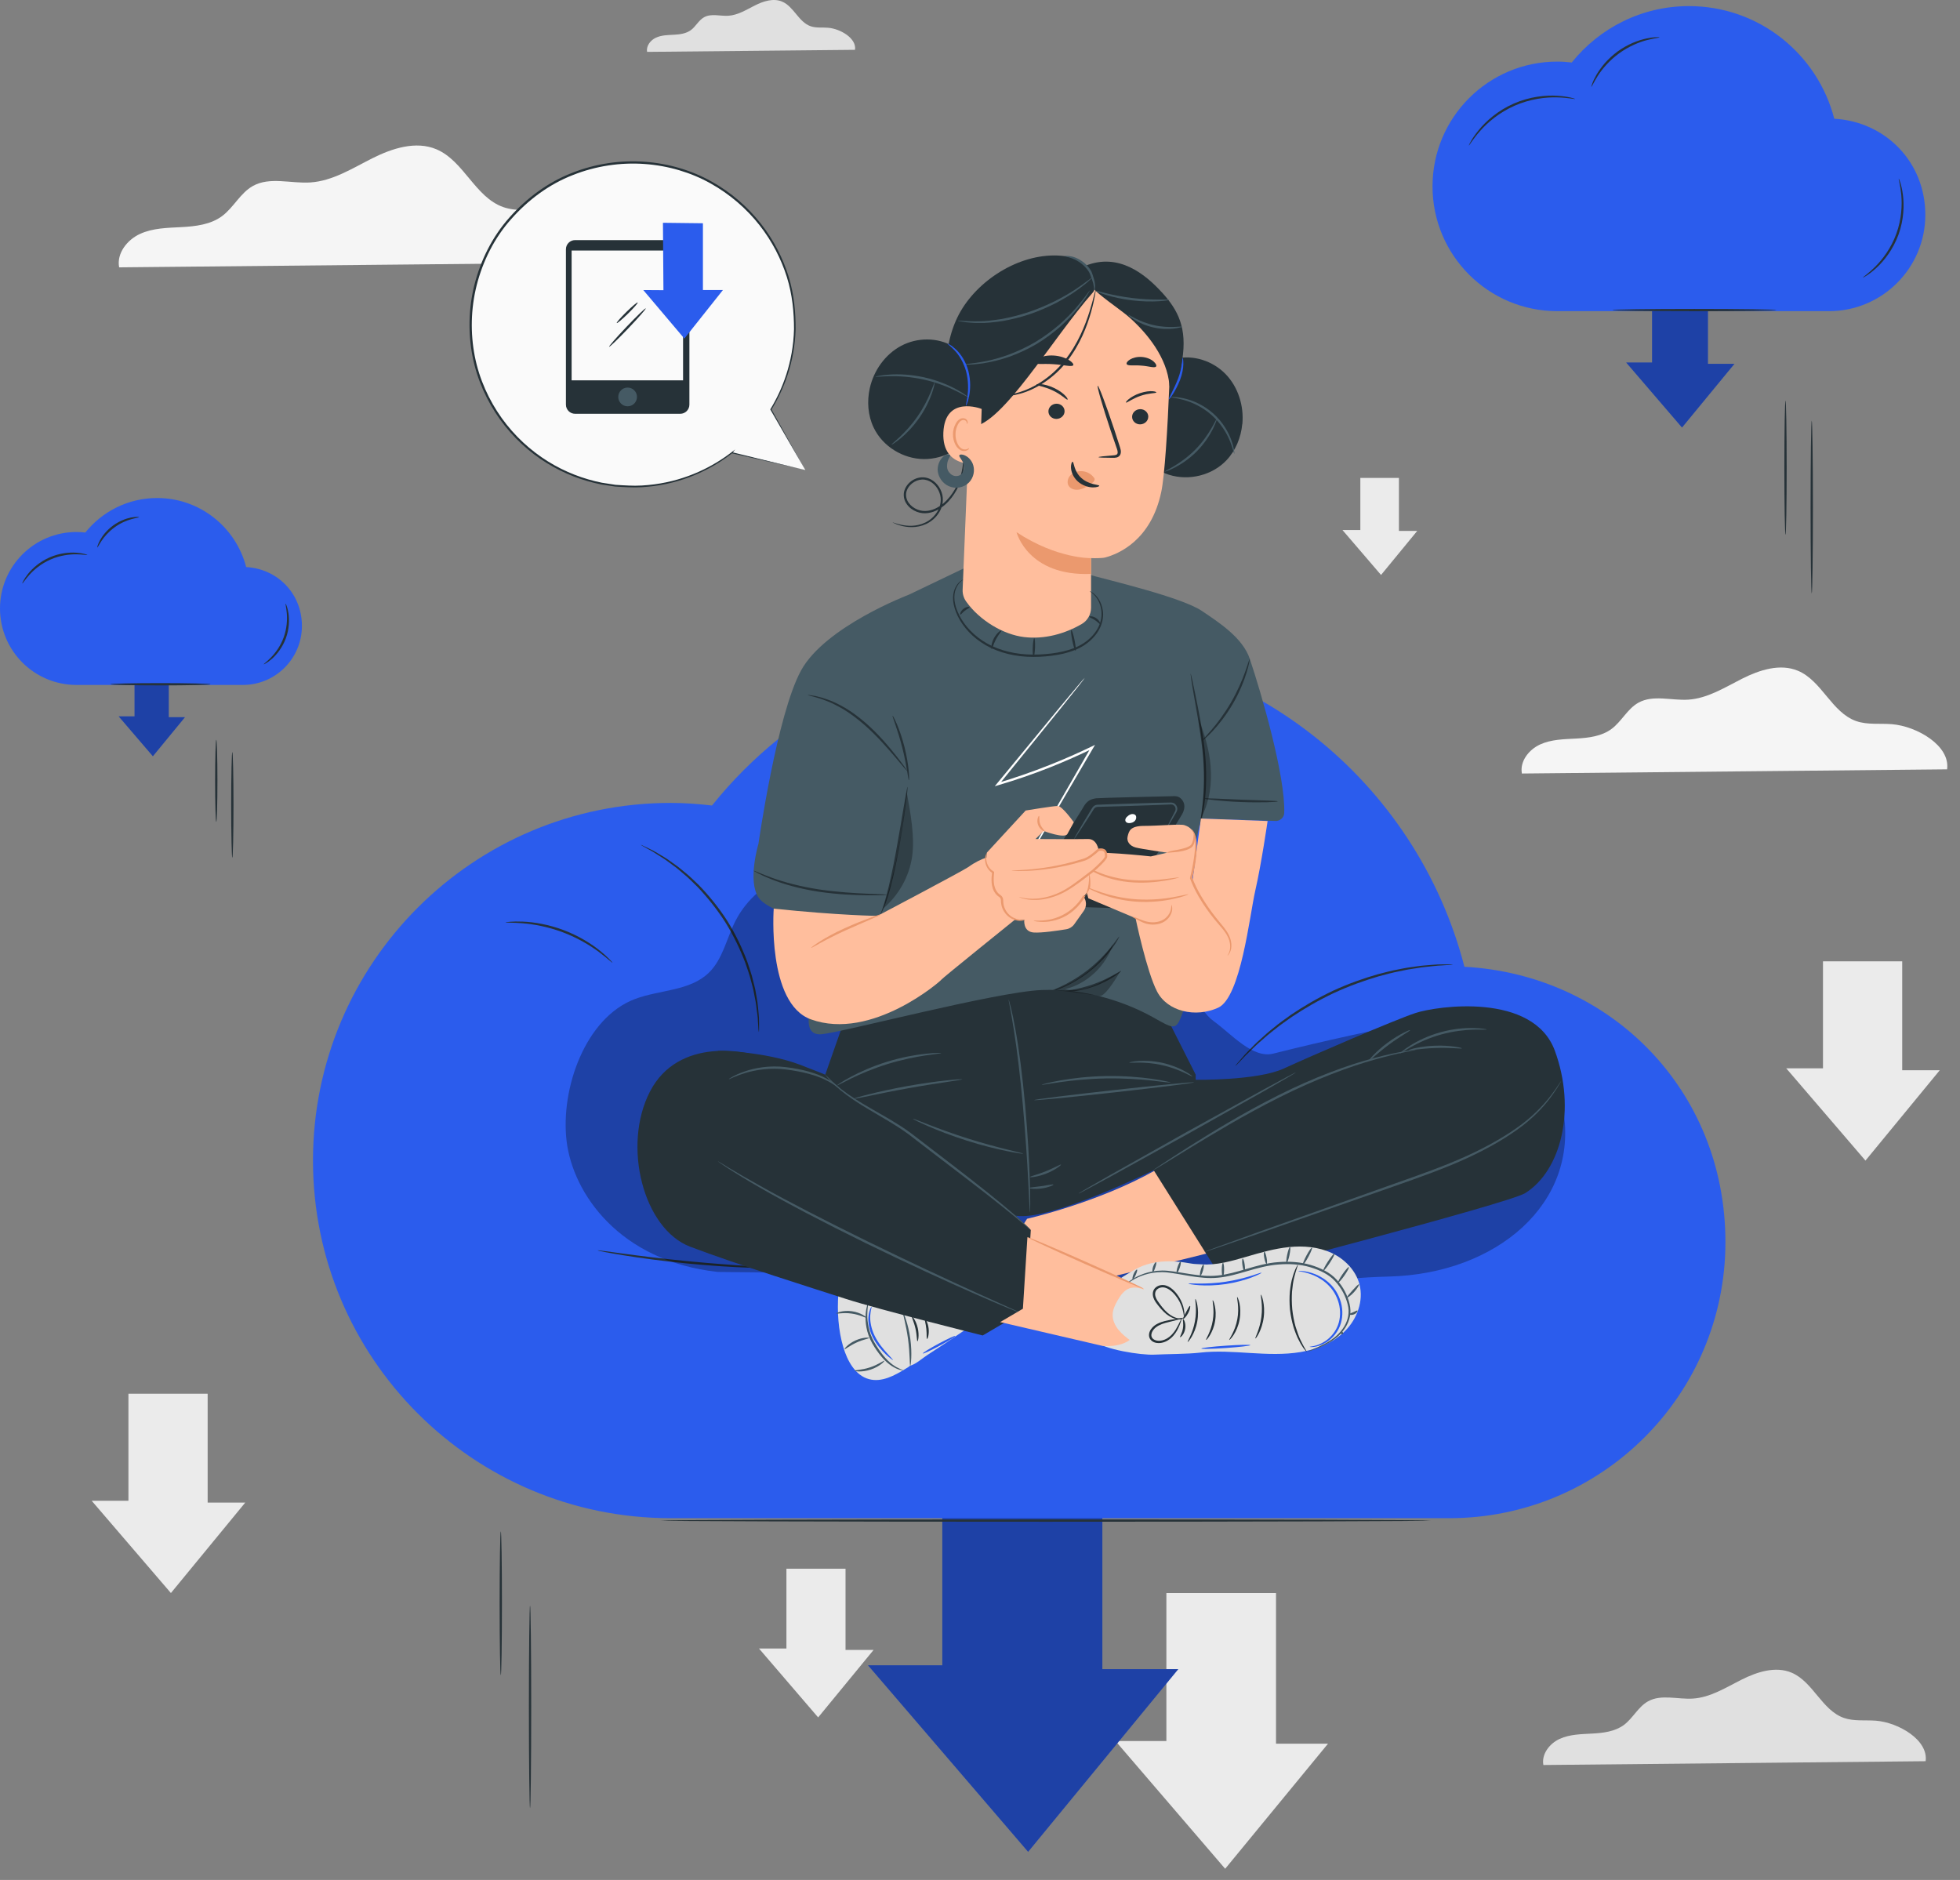<svg width="147" height="141" viewBox="0 0 147 141" fill="none" xmlns="http://www.w3.org/2000/svg">
<rect x="0" y="0" width="147" height="141" fill="#808080" stroke="none"/>
<g clip-path="url(#clip0_187_1792)">
<path d="M87.478 119.48V130.581H83.664L91.888 140.16L99.6 130.779H95.702V119.48H87.478Z" fill="#EBEBEB"/>
<path d="M102.025 35.843V39.751H100.684L103.578 43.123L106.291 39.821H104.919V35.843H102.025Z" fill="#EBEBEB"/>
<path d="M136.724 72.101V80.124H133.967L139.909 87.046L145.483 80.268H142.666V72.101H136.724Z" fill="#EBEBEB"/>
<path d="M9.632 104.531V112.558H6.875L12.818 119.48L18.392 112.698H15.574V104.531H9.632Z" fill="#EBEBEB"/>
<path d="M58.982 117.653V123.642H56.925L61.361 128.808L65.52 123.746H63.415V117.653H58.982Z" fill="#EBEBEB"/>
<path d="M45.582 19.686C45.864 17.649 42.986 15.973 40.828 15.799C39.798 15.715 38.727 15.872 37.75 15.534C35.636 14.798 34.789 12.065 32.728 11.195C31.186 10.546 29.409 11.125 27.914 11.877C26.418 12.63 24.939 13.577 23.27 13.684C21.818 13.778 20.238 13.239 18.967 13.948C18.02 14.477 17.522 15.568 16.648 16.213C15.795 16.843 14.678 16.976 13.62 17.033C12.56 17.09 11.463 17.1 10.499 17.545C9.532 17.987 8.736 19.007 8.936 20.051L45.589 19.69L45.582 19.686Z" fill="#F5F5F5"/>
<path d="M146.032 57.697C146.276 55.924 143.773 54.469 141.896 54.315C141 54.241 140.07 54.378 139.22 54.084C137.38 53.442 136.644 51.066 134.85 50.31C133.509 49.745 131.963 50.246 130.661 50.902C129.36 51.558 128.075 52.381 126.62 52.475C125.355 52.555 123.983 52.087 122.876 52.706C122.053 53.167 121.621 54.114 120.858 54.676C120.116 55.225 119.145 55.342 118.222 55.392C117.298 55.442 116.345 55.452 115.505 55.837C114.665 56.222 113.969 57.108 114.143 58.015L146.028 57.701L146.032 57.697Z" fill="#F5F5F5"/>
<path d="M64.128 3.734C64.248 2.867 63.024 2.155 62.104 2.081C61.665 2.044 61.21 2.111 60.795 1.967C59.895 1.653 59.538 0.492 58.658 0.12C58.002 -0.157 57.246 0.09 56.61 0.412C55.974 0.733 55.345 1.134 54.633 1.181C54.014 1.221 53.345 0.99 52.803 1.295C52.401 1.519 52.187 1.984 51.816 2.258C51.451 2.526 50.979 2.583 50.527 2.606C50.076 2.63 49.611 2.636 49.199 2.824C48.788 3.011 48.45 3.446 48.533 3.891L64.125 3.737L64.128 3.734Z" fill="#E0E0E0"/>
<path d="M144.422 132.097C144.643 130.504 142.392 129.193 140.702 129.055C139.896 128.992 139.059 129.112 138.296 128.848C136.644 128.273 135.981 126.135 134.368 125.452C133.161 124.944 131.772 125.395 130.601 125.984C129.43 126.573 128.276 127.312 126.968 127.396C125.83 127.47 124.596 127.048 123.602 127.603C122.859 128.018 122.471 128.871 121.788 129.377C121.119 129.868 120.249 129.976 119.42 130.019C118.59 130.066 117.733 130.073 116.977 130.417C116.221 130.762 115.599 131.561 115.753 132.378L144.419 132.093L144.422 132.097Z" fill="#E0E0E0"/>
<path d="M60.401 35.251L57.821 30.704C58.962 28.85 59.621 26.669 59.621 24.334C59.621 17.615 54.174 12.168 47.456 12.168C40.738 12.168 35.291 17.615 35.291 24.334C35.291 31.052 40.738 36.499 47.456 36.499C50.26 36.499 52.843 35.545 54.9 33.953V33.959L60.401 35.254V35.251Z" fill="#FAFAFA"/>
<path d="M60.401 35.251C60.1 35.184 58.38 34.792 54.887 33.996L54.82 33.983L54.86 33.929V33.922L54.924 33.983C53.549 35.06 51.568 36.111 49.082 36.449C48.463 36.529 47.817 36.579 47.155 36.546C46.824 36.526 46.486 36.519 46.145 36.492C45.807 36.442 45.462 36.388 45.114 36.338C43.736 36.067 42.324 35.542 41.009 34.729C39.694 33.916 38.476 32.812 37.502 31.457C36.529 30.102 35.789 28.496 35.445 26.753C35.104 25.009 35.13 23.142 35.589 21.332C36.05 19.532 36.91 17.769 38.198 16.324C39.503 14.845 41.116 13.661 42.892 12.972C44.662 12.269 46.549 12.001 48.353 12.132C50.156 12.262 51.883 12.781 53.365 13.614C54.85 14.44 56.102 15.544 57.068 16.779C58.039 18.014 58.721 19.375 59.143 20.73C59.564 22.092 59.675 23.44 59.671 24.692C59.601 27.208 58.755 29.275 57.851 30.731V30.687C59.471 33.591 60.254 34.996 60.397 35.254C60.25 35 59.444 33.605 57.781 30.727L57.768 30.707L57.781 30.687C58.668 29.235 59.491 27.181 59.551 24.688C59.551 23.45 59.434 22.115 59.012 20.77C58.591 19.432 57.911 18.09 56.951 16.873C55.994 15.658 54.753 14.571 53.288 13.754C51.826 12.935 50.123 12.426 48.343 12.299C46.563 12.172 44.703 12.436 42.959 13.132C41.206 13.811 39.62 14.979 38.332 16.438C37.061 17.866 36.211 19.599 35.756 21.376C35.304 23.159 35.274 24.999 35.609 26.719C35.947 28.442 36.676 30.025 37.633 31.363C38.593 32.705 39.794 33.795 41.089 34.602C42.387 35.411 43.779 35.933 45.141 36.204C45.485 36.258 45.823 36.311 46.158 36.362C46.496 36.392 46.827 36.398 47.158 36.418C47.814 36.452 48.453 36.405 49.065 36.328C51.528 36.004 53.495 34.976 54.87 33.916L55.138 33.708L54.931 33.976V33.983L54.9 33.916C58.38 34.762 60.093 35.181 60.394 35.254L60.401 35.251Z" fill="#263238"/>
<path d="M51.016 18.007H43.133C42.753 18.007 42.444 18.315 42.444 18.696V30.346C42.444 30.727 42.753 31.035 43.133 31.035H51.016C51.397 31.035 51.705 30.727 51.705 30.346V18.696C51.705 18.315 51.397 18.007 51.016 18.007Z" fill="#263238"/>
<path d="M51.23 18.79H42.872V28.526H51.23V18.79Z" fill="#FAFAFA"/>
<path d="M47.071 30.473C47.459 30.473 47.774 30.159 47.774 29.77C47.774 29.382 47.459 29.068 47.071 29.068C46.683 29.068 46.369 29.382 46.369 29.77C46.369 30.159 46.683 30.473 47.071 30.473Z" fill="#455A64"/>
<path d="M48.246 21.754L51.327 25.394L54.218 21.754H52.719V16.745L49.721 16.709L49.758 21.764L48.246 21.754Z" fill="#2B5CED"/>
<path d="M48.433 23.126C48.467 23.159 47.881 23.832 47.121 24.628C46.362 25.424 45.716 26.043 45.683 26.01C45.649 25.976 46.235 25.304 46.994 24.508C47.754 23.711 48.396 23.092 48.433 23.126Z" fill="#263238"/>
<path d="M47.827 22.688C47.858 22.728 47.53 23.099 47.098 23.524C46.666 23.949 46.288 24.263 46.255 24.23C46.221 24.196 46.546 23.822 46.984 23.393C47.419 22.965 47.797 22.651 47.827 22.688Z" fill="#263238"/>
<path d="M123.906 21.527V27.188H121.962L126.151 32.066L130.083 27.288H128.095V21.527H123.906Z" fill="#2B5CED"/>
<path opacity="0.3" d="M123.906 21.527V27.188H121.962L126.151 32.066L130.083 27.288H128.095V21.527H123.906Z" fill="black"/>
<path d="M137.57 8.906C136.316 4.048 131.919 0.458 126.673 0.458C123.113 0.458 119.948 2.111 117.881 4.687C117.526 4.647 117.165 4.62 116.797 4.62C111.627 4.62 107.439 8.809 107.439 13.979C107.439 19.148 111.627 23.337 116.797 23.337H137.176C141.167 23.337 144.399 20.101 144.399 16.113C144.399 12.125 141.375 9.114 137.57 8.906Z" fill="#2B5CED"/>
<path d="M139.725 20.814C139.708 20.787 140.113 20.533 140.648 19.997C141.184 19.465 141.833 18.612 142.228 17.525C142.622 16.438 142.666 15.367 142.596 14.614C142.525 13.858 142.378 13.403 142.408 13.396C142.418 13.396 142.465 13.503 142.529 13.707C142.592 13.912 142.666 14.216 142.716 14.601C142.82 15.364 142.796 16.464 142.392 17.585C141.987 18.706 141.304 19.569 140.735 20.088C140.451 20.349 140.2 20.536 140.019 20.653C139.839 20.77 139.732 20.824 139.725 20.814Z" fill="#263238"/>
<path d="M118.138 7.421C118.132 7.454 117.623 7.324 116.783 7.304C115.95 7.28 114.776 7.411 113.608 7.923C112.437 8.435 111.544 9.207 110.998 9.836C110.443 10.466 110.192 10.927 110.165 10.911C110.155 10.904 110.209 10.787 110.326 10.579C110.443 10.372 110.634 10.084 110.905 9.756C111.437 9.097 112.34 8.287 113.541 7.765C114.739 7.24 115.947 7.126 116.793 7.183C117.218 7.21 117.559 7.264 117.79 7.317C118.021 7.371 118.145 7.414 118.145 7.424L118.138 7.421Z" fill="#263238"/>
<path d="M124.462 2.8C124.462 2.834 124.09 2.857 123.515 3.008C122.939 3.158 122.167 3.47 121.431 4.002C120.698 4.537 120.162 5.176 119.841 5.678C119.52 6.18 119.38 6.528 119.349 6.514C119.339 6.511 119.366 6.42 119.423 6.26C119.477 6.099 119.584 5.875 119.734 5.611C119.885 5.346 120.096 5.049 120.357 4.741C120.624 4.44 120.949 4.135 121.323 3.858C121.702 3.587 122.093 3.373 122.464 3.212C122.836 3.058 123.184 2.948 123.485 2.887C123.783 2.824 124.027 2.794 124.197 2.79C124.368 2.784 124.462 2.787 124.462 2.797V2.8Z" fill="#263238"/>
<path d="M133.224 23.256C133.224 23.303 130.474 23.343 127.078 23.343C123.682 23.343 120.932 23.303 120.932 23.256C120.932 23.209 123.682 23.169 127.078 23.169C130.474 23.169 133.224 23.209 133.224 23.256Z" fill="#263238"/>
<path d="M133.913 40.112C133.867 40.112 133.826 37.857 133.826 35.08C133.826 32.303 133.867 30.045 133.913 30.045C133.96 30.045 134 32.3 134 35.08C134 37.861 133.96 40.112 133.913 40.112Z" fill="#263238"/>
<path d="M135.881 44.512C135.834 44.512 135.794 41.611 135.794 38.031C135.794 34.451 135.834 31.55 135.881 31.55C135.928 31.55 135.968 34.451 135.968 38.031C135.968 41.611 135.928 44.512 135.881 44.512Z" fill="#263238"/>
<path d="M70.672 108.683V124.9H65.102L77.109 138.889L88.371 125.188H82.677V108.683H70.672Z" fill="#2B5CED"/>
<path opacity="0.3" d="M70.672 108.683V124.9H65.102L77.109 138.889L88.371 125.188H82.677V108.683H70.672Z" fill="black"/>
<path d="M109.831 72.509C106.237 58.591 93.637 48.292 78.598 48.292C68.4 48.292 59.32 53.03 53.401 60.414C52.381 60.297 51.347 60.22 50.297 60.22C35.482 60.22 23.474 72.228 23.474 87.043C23.474 101.858 35.482 113.866 50.297 113.866H108.7C120.136 113.866 129.407 104.595 129.407 93.159C129.407 81.723 120.738 73.101 109.834 72.509H109.831Z" fill="#2B5CED"/>
<path d="M56.908 77.391C56.908 77.391 56.894 77.33 56.884 77.213C56.874 77.076 56.864 76.909 56.851 76.705C56.844 76.591 56.837 76.47 56.831 76.34C56.821 76.206 56.797 76.062 56.777 75.905C56.734 75.594 56.707 75.239 56.62 74.854C56.583 74.66 56.543 74.46 56.503 74.249C56.459 74.038 56.392 73.824 56.336 73.6C56.229 73.148 56.058 72.686 55.891 72.191C55.519 71.221 55.028 70.184 54.395 69.163C53.746 68.153 53.02 67.263 52.304 66.51C51.933 66.149 51.588 65.794 51.223 65.503C51.046 65.356 50.882 65.202 50.712 65.075C50.541 64.948 50.373 64.824 50.216 64.707C49.905 64.463 49.597 64.285 49.336 64.115C49.203 64.031 49.082 63.951 48.968 63.88C48.851 63.817 48.744 63.76 48.647 63.703C48.47 63.603 48.323 63.522 48.202 63.455C48.102 63.395 48.048 63.362 48.052 63.358C48.052 63.352 48.112 63.375 48.215 63.425C48.339 63.486 48.49 63.556 48.677 63.646C48.778 63.696 48.888 63.75 49.008 63.81C49.129 63.874 49.249 63.954 49.387 64.031C49.654 64.195 49.972 64.365 50.29 64.606C50.45 64.724 50.621 64.844 50.798 64.968C50.972 65.095 51.14 65.245 51.324 65.393C51.692 65.68 52.046 66.035 52.425 66.396C53.154 67.153 53.893 68.046 54.549 69.07C55.191 70.1 55.683 71.151 56.048 72.134C56.212 72.633 56.383 73.105 56.483 73.56C56.536 73.787 56.603 74.005 56.644 74.215C56.68 74.43 56.717 74.634 56.751 74.828C56.831 75.216 56.848 75.577 56.884 75.888C56.898 76.046 56.914 76.189 56.921 76.326C56.921 76.46 56.925 76.581 56.928 76.695C56.928 76.899 56.928 77.069 56.928 77.207C56.928 77.324 56.921 77.384 56.918 77.384L56.908 77.391Z" fill="#263238"/>
<path d="M45.937 72.205C45.914 72.228 45.562 71.88 44.927 71.405C44.291 70.93 43.351 70.354 42.22 69.926C41.086 69.501 39.998 69.311 39.209 69.247C38.419 69.183 37.924 69.21 37.921 69.18C37.921 69.167 38.041 69.153 38.265 69.133C38.489 69.113 38.814 69.106 39.215 69.123C40.018 69.153 41.126 69.327 42.28 69.762C43.431 70.197 44.378 70.803 45 71.308C45.311 71.559 45.552 71.78 45.706 71.944C45.864 72.104 45.944 72.198 45.934 72.208L45.937 72.205Z" fill="#263238"/>
<path d="M58.223 95.1C58.223 95.1 58.032 95.116 57.694 95.116C57.353 95.116 56.861 95.106 56.249 95.083C55.031 95.039 53.348 94.942 51.494 94.758C49.641 94.574 47.971 94.347 46.767 94.149C46.165 94.052 45.679 93.965 45.345 93.902C45.01 93.835 44.826 93.795 44.83 93.781C44.83 93.768 45.02 93.788 45.358 93.835C45.726 93.885 46.208 93.949 46.787 94.029C47.995 94.193 49.664 94.404 51.514 94.584C53.365 94.765 55.041 94.885 56.259 94.959C56.844 94.996 57.329 95.022 57.701 95.046C58.042 95.066 58.229 95.086 58.229 95.096L58.223 95.1Z" fill="#263238"/>
<path d="M108.954 72.342C108.954 72.342 108.891 72.355 108.767 72.365C108.623 72.375 108.446 72.389 108.228 72.402C107.994 72.412 107.71 72.432 107.378 72.472C107.047 72.512 106.669 72.536 106.258 72.613C106.05 72.646 105.836 72.68 105.608 72.713C105.384 72.75 105.153 72.807 104.913 72.854C104.431 72.944 103.926 73.088 103.39 73.228C102.33 73.54 101.185 73.948 100.028 74.483C98.874 75.028 97.826 75.644 96.906 76.256C96.454 76.574 96.02 76.872 95.641 77.183C95.451 77.337 95.257 77.478 95.086 77.625C94.915 77.775 94.751 77.919 94.591 78.056C94.27 78.324 94.009 78.598 93.764 78.826C93.52 79.053 93.323 79.261 93.166 79.431C93.015 79.589 92.891 79.719 92.791 79.82C92.704 79.906 92.657 79.95 92.65 79.947C92.647 79.943 92.684 79.89 92.764 79.796C92.858 79.686 92.972 79.552 93.115 79.385C93.266 79.204 93.457 78.99 93.694 78.755C93.928 78.518 94.186 78.24 94.507 77.963C94.665 77.822 94.829 77.675 94.996 77.521C95.166 77.367 95.357 77.223 95.548 77.066C95.926 76.745 96.361 76.444 96.812 76.119C97.733 75.493 98.787 74.871 99.951 74.319C101.118 73.78 102.273 73.372 103.343 73.068C103.882 72.931 104.394 72.79 104.879 72.706C105.123 72.66 105.354 72.606 105.582 72.573C105.809 72.543 106.027 72.509 106.234 72.482C106.649 72.415 107.03 72.399 107.362 72.368C107.693 72.335 107.981 72.328 108.215 72.328C108.432 72.328 108.613 72.328 108.757 72.325C108.881 72.325 108.944 72.328 108.944 72.335L108.954 72.342Z" fill="#263238"/>
<path d="M107.301 114.046C107.301 114.093 94.37 114.133 78.424 114.133C62.478 114.133 49.544 114.093 49.544 114.046C49.544 114 62.472 113.959 78.424 113.959C94.377 113.959 107.301 114 107.301 114.046Z" fill="#263238"/>
<path d="M37.559 125.653C37.513 125.653 37.472 123.234 37.472 120.249C37.472 117.265 37.513 114.846 37.559 114.846C37.606 114.846 37.646 117.265 37.646 120.249C37.646 123.234 37.606 125.653 37.559 125.653Z" fill="#263238"/>
<path d="M39.754 135.613C39.707 135.613 39.667 132.21 39.667 128.015C39.667 123.819 39.707 120.417 39.754 120.417C39.801 120.417 39.841 123.819 39.841 128.015C39.841 132.21 39.801 135.613 39.754 135.613Z" fill="#263238"/>
<path d="M10.091 50.263V53.729H8.9L11.466 56.72L13.875 53.789H12.657V50.263H10.091Z" fill="#2B5CED"/>
<path opacity="0.3" d="M10.091 50.263V53.729H8.9L11.466 56.72L13.875 53.789H12.657V50.263H10.091Z" fill="black"/>
<path d="M18.462 42.528C17.692 39.553 14.999 37.352 11.784 37.352C9.602 37.352 7.662 38.366 6.397 39.941C6.18 39.915 5.959 39.901 5.735 39.901C2.57 39.901 0 42.468 0 45.636C0 48.804 2.566 51.371 5.735 51.371H18.218C20.663 51.371 22.644 49.39 22.644 46.944C22.644 44.498 20.791 42.655 18.459 42.531L18.462 42.528Z" fill="#2B5CED"/>
<path d="M19.78 49.825C19.763 49.801 20.008 49.638 20.329 49.306C20.65 48.978 21.041 48.456 21.279 47.797C21.517 47.135 21.55 46.486 21.513 46.027C21.476 45.566 21.393 45.285 21.423 45.278C21.439 45.271 21.567 45.542 21.637 46.014C21.707 46.483 21.694 47.165 21.446 47.854C21.195 48.547 20.77 49.079 20.416 49.393C20.061 49.711 19.79 49.838 19.78 49.822V49.825Z" fill="#263238"/>
<path d="M6.554 41.621C6.548 41.651 6.233 41.578 5.725 41.574C5.216 41.568 4.503 41.651 3.794 41.962C3.081 42.273 2.539 42.739 2.198 43.12C1.857 43.498 1.696 43.779 1.67 43.762C1.653 43.756 1.777 43.451 2.104 43.04C2.429 42.632 2.981 42.126 3.724 41.805C4.463 41.48 5.209 41.414 5.731 41.454C6.257 41.491 6.561 41.608 6.558 41.624L6.554 41.621Z" fill="#263238"/>
<path d="M10.429 38.787C10.429 38.817 10.201 38.841 9.853 38.938C9.505 39.035 9.037 39.225 8.592 39.55C8.147 39.875 7.819 40.259 7.618 40.56C7.418 40.862 7.324 41.072 7.297 41.062C7.28 41.056 7.331 40.828 7.511 40.497C7.692 40.169 8.02 39.751 8.488 39.41C8.957 39.072 9.455 38.888 9.823 38.817C10.194 38.747 10.425 38.767 10.425 38.787H10.429Z" fill="#263238"/>
<path d="M15.799 51.32C15.799 51.367 14.112 51.407 12.035 51.407C9.957 51.407 8.271 51.367 8.271 51.32C8.271 51.273 9.957 51.233 12.035 51.233C14.112 51.233 15.799 51.273 15.799 51.32Z" fill="#263238"/>
<path d="M16.22 61.649C16.173 61.649 16.133 60.267 16.133 58.564C16.133 56.861 16.173 55.479 16.22 55.479C16.267 55.479 16.307 56.861 16.307 58.564C16.307 60.267 16.267 61.649 16.22 61.649Z" fill="#263238"/>
<path d="M17.425 64.342C17.378 64.342 17.338 62.565 17.338 60.371C17.338 58.176 17.378 56.399 17.425 56.399C17.471 56.399 17.512 58.176 17.512 60.371C17.512 62.565 17.471 64.342 17.425 64.342Z" fill="#263238"/>
<g opacity="0.3">
<path d="M117.238 83.256C116.583 79.435 111.507 75.564 107.144 76.434C103.343 77.193 99.252 78.073 95.494 79.023C93.945 79.415 92.336 77.531 91.038 76.597C90.355 76.106 89.954 75.326 89.529 74.603C87.11 70.492 83.132 67.407 78.685 65.684C74.239 63.961 69.347 63.549 64.606 64.068C60.929 64.469 56.898 65.737 55.188 69.016C54.499 70.338 54.228 71.924 53.157 72.961C51.732 74.339 49.474 74.229 47.62 74.928C43.91 76.326 42.026 81.636 42.494 85.574C42.963 89.516 46.466 94.588 53.83 95.397C53.83 95.397 80.505 95.632 93.677 96.267C98.245 96.488 99.62 95.859 104.19 95.742C112.25 95.531 118.443 90.255 117.242 83.252L117.238 83.256Z" fill="black"/>
</g>
<path d="M68.233 102.44C68.681 102.33 69.18 101.865 69.568 101.617C70.518 101.005 71.458 100.379 72.389 99.737C69.049 98.763 66.216 98 62.877 97.05C62.78 98.358 62.87 99.773 63.245 101.032C63.552 102.065 64.141 103.166 65.185 103.44C66.135 103.691 67.099 103.166 67.932 102.651C68.009 102.604 68.086 102.554 68.163 102.507" fill="#E0E0E0"/>
<path d="M68.809 100.597C68.758 100.59 68.778 100.158 68.661 99.646C68.548 99.135 68.344 98.75 68.387 98.723C68.424 98.696 68.708 99.061 68.832 99.606C68.956 100.152 68.856 100.603 68.809 100.593V100.597Z" fill="#263238"/>
<path d="M69.528 100.423C69.478 100.413 69.518 100.078 69.475 99.673C69.434 99.268 69.324 98.951 69.371 98.927C69.411 98.904 69.602 99.215 69.648 99.653C69.695 100.091 69.572 100.436 69.528 100.423Z" fill="#263238"/>
<path d="M65.118 97.682C65.148 97.689 65.051 98.03 65.048 98.589C65.041 99.141 65.148 99.931 65.57 100.667C65.995 101.41 66.487 102.019 66.938 102.343C67.387 102.674 67.741 102.741 67.731 102.775C67.731 102.785 67.641 102.775 67.484 102.735C67.33 102.694 67.109 102.601 66.868 102.443C66.376 102.129 65.851 101.507 65.419 100.754C64.974 99.981 64.884 99.155 64.924 98.586C64.944 98.298 64.988 98.07 65.031 97.917C65.075 97.763 65.108 97.682 65.122 97.682H65.118Z" fill="#455A64"/>
<path d="M67.728 98.455C67.768 98.439 68.119 99.288 68.273 100.409C68.427 101.527 68.31 102.44 68.27 102.437C68.216 102.437 68.253 101.53 68.103 100.433C67.956 99.335 67.681 98.472 67.731 98.455H67.728Z" fill="#455A64"/>
<path d="M66.972 102.012C66.972 102.012 66.748 101.875 66.443 101.587C66.142 101.296 65.737 100.861 65.446 100.275C65.155 99.69 65.085 99.078 65.145 98.653C65.202 98.224 65.349 97.997 65.366 98.004C65.396 98.014 65.292 98.255 65.269 98.663C65.242 99.068 65.329 99.64 65.603 100.195C65.881 100.754 66.256 101.189 66.53 101.497C66.808 101.804 66.989 101.988 66.972 102.008V102.012Z" fill="#2B5CED"/>
<path d="M71.649 100.198C71.669 100.242 71.144 100.57 70.472 100.931C69.799 101.292 69.237 101.553 69.21 101.513C69.187 101.473 69.712 101.142 70.388 100.781C71.064 100.416 71.626 100.158 71.649 100.198Z" fill="#2B5CED"/>
<path d="M66.323 102.062C66.356 102.092 65.958 102.504 65.306 102.718C64.653 102.939 64.088 102.848 64.098 102.805C64.098 102.751 64.636 102.761 65.252 102.554C65.868 102.353 66.293 102.022 66.326 102.062H66.323Z" fill="#455A64"/>
<path d="M65.189 100.346C65.192 100.396 64.737 100.459 64.235 100.694C63.73 100.921 63.382 101.222 63.345 101.185C63.312 101.159 63.623 100.777 64.161 100.536C64.7 100.289 65.189 100.305 65.189 100.349V100.346Z" fill="#455A64"/>
<path d="M64.968 98.823C64.941 98.87 64.489 98.599 63.867 98.519C63.245 98.428 62.736 98.562 62.723 98.512C62.703 98.472 63.221 98.248 63.89 98.345C64.559 98.435 64.998 98.79 64.968 98.823Z" fill="#455A64"/>
<path d="M90.583 93.989C90.603 94.019 78.033 97.05 78.033 97.05L76.183 92.717L77.032 91.409C77.032 91.409 82.346 90.208 86.668 87.762L90.583 93.989Z" fill="#FFBE9D"/>
<path d="M61.083 81.66C61.083 81.66 60.511 80.82 58.069 79.625C56.045 78.635 50.849 77.802 48.748 81.867C46.646 85.932 48.256 92.172 51.762 93.504C55.265 94.835 61.083 96.659 63.469 97.428C65.854 98.198 73.703 100.162 73.703 100.162L76.929 98.268L77.31 92.252C77.31 92.252 72.864 87.685 69.08 86.424C65.296 85.163 61.09 81.656 61.09 81.656L61.083 81.66Z" fill="#263238"/>
<path d="M53.826 78.826C53.86 78.776 57.393 78.876 59.972 79.846C60.943 80.211 61.893 80.602 61.893 80.602L63.318 76.541L74.001 72.981H85.828L89.676 80.599V80.984C89.676 80.984 94.293 81.061 96.294 80.137C98.295 79.214 104.528 76.521 106.147 75.982C107.766 75.443 115 74.406 116.616 78.812C118.232 83.219 117.084 87.809 114.384 89.489C113.11 90.278 91.603 95.842 91.603 95.842L86.524 87.762C86.524 87.762 78.779 91.6 76.186 91.182C73.593 90.763 53.826 78.826 53.826 78.826Z" fill="#263238"/>
<path d="M75.641 74.948C75.641 74.948 75.664 75.002 75.694 75.102C75.728 75.226 75.764 75.376 75.815 75.557C75.912 75.952 76.035 76.527 76.163 77.247C76.424 78.679 76.684 80.676 76.885 82.888C77.083 85.099 77.193 87.11 77.237 88.562C77.26 89.288 77.267 89.877 77.267 90.285C77.267 90.472 77.26 90.626 77.26 90.753C77.257 90.86 77.253 90.917 77.247 90.917C77.24 90.917 77.233 90.86 77.227 90.753C77.22 90.626 77.21 90.472 77.2 90.285C77.18 89.853 77.15 89.271 77.116 88.565C77.043 87.113 76.912 85.109 76.715 82.901C76.514 80.693 76.273 78.699 76.042 77.267C75.932 76.547 75.825 75.972 75.751 75.57C75.718 75.386 75.688 75.236 75.664 75.112C75.647 75.005 75.641 74.951 75.644 74.948H75.641Z" fill="#455A64"/>
<path d="M89.556 81.178C89.562 81.225 86.879 81.563 83.567 81.931C80.251 82.299 77.561 82.56 77.558 82.509C77.551 82.463 80.234 82.125 83.547 81.757C86.859 81.389 89.549 81.128 89.556 81.178Z" fill="#455A64"/>
<path d="M87.792 81.195C87.792 81.195 87.655 81.195 87.411 81.165C87.167 81.131 86.815 81.088 86.377 81.041C85.504 80.947 84.293 80.863 82.954 80.883C81.616 80.907 80.408 81.034 79.538 81.158C79.103 81.218 78.752 81.275 78.511 81.315C78.267 81.355 78.133 81.372 78.13 81.359C78.13 81.345 78.257 81.308 78.498 81.248C78.736 81.188 79.087 81.111 79.522 81.034C80.388 80.877 81.603 80.73 82.951 80.706C84.299 80.683 85.517 80.79 86.391 80.913C86.829 80.977 87.18 81.037 87.421 81.091C87.662 81.141 87.796 81.178 87.792 81.188V81.195Z" fill="#455A64"/>
<path d="M89.428 80.733C89.402 80.783 88.462 80.167 87.137 79.883C85.812 79.582 84.701 79.749 84.698 79.692C84.698 79.672 84.965 79.605 85.417 79.572C85.865 79.542 86.498 79.562 87.173 79.712C87.849 79.863 88.431 80.107 88.826 80.325C89.221 80.542 89.442 80.719 89.428 80.736V80.733Z" fill="#455A64"/>
<path d="M79.575 87.347C79.602 87.384 79.15 87.749 78.491 88.01C77.832 88.274 77.253 88.321 77.25 88.278C77.24 88.227 77.789 88.107 78.428 87.849C79.067 87.595 79.549 87.304 79.575 87.347Z" fill="#455A64"/>
<path d="M79.006 88.846C79.023 88.89 78.638 89.064 78.126 89.134C77.615 89.208 77.196 89.151 77.2 89.104C77.2 89.054 77.608 89.034 78.103 88.963C78.598 88.893 78.993 88.799 79.01 88.846H79.006Z" fill="#455A64"/>
<path d="M97.187 80.435C97.187 80.435 97.137 80.479 97.03 80.542C96.906 80.616 96.752 80.709 96.565 80.82C96.133 81.067 95.548 81.405 94.832 81.817C93.343 82.653 91.319 83.791 89.084 85.049C86.839 86.29 84.805 87.411 83.309 88.237C82.583 88.629 81.987 88.95 81.549 89.188C81.355 89.288 81.195 89.372 81.067 89.439C80.957 89.495 80.897 89.522 80.894 89.515C80.89 89.509 80.944 89.472 81.051 89.408C81.174 89.335 81.328 89.241 81.519 89.131C81.951 88.883 82.536 88.545 83.252 88.134C84.741 87.297 86.765 86.16 89 84.902C91.245 83.664 93.276 82.54 94.775 81.713C95.501 81.322 96.097 81.001 96.535 80.763C96.729 80.663 96.889 80.579 97.017 80.512C97.127 80.455 97.187 80.428 97.191 80.435H97.187Z" fill="#455A64"/>
<path d="M106.211 78.732C106.211 78.732 106.137 78.755 105.993 78.786C105.833 78.819 105.625 78.863 105.371 78.913C104.829 79.023 104.049 79.204 103.099 79.472C101.195 80 98.633 80.957 95.939 82.312C93.243 83.664 90.911 85.089 89.221 86.116C88.391 86.625 87.712 87.04 87.224 87.341C86.999 87.475 86.819 87.585 86.678 87.669C86.551 87.742 86.484 87.779 86.481 87.772C86.481 87.766 86.538 87.722 86.658 87.638C86.795 87.548 86.969 87.431 87.187 87.284C87.648 86.979 88.321 86.541 89.154 86.012C90.827 84.955 93.156 83.513 95.859 82.155C98.562 80.796 101.145 79.85 103.066 79.351C104.023 79.097 104.809 78.936 105.358 78.843C105.629 78.792 105.843 78.766 105.987 78.746C106.13 78.725 106.207 78.719 106.207 78.725L106.211 78.732Z" fill="#455A64"/>
<path d="M111.507 77.213C111.507 77.243 111.116 77.21 110.493 77.227C109.871 77.243 109.011 77.334 108.094 77.585C107.178 77.839 106.395 78.204 105.853 78.511C105.311 78.816 104.993 79.043 104.976 79.02C104.969 79.01 105.04 78.943 105.177 78.832C105.314 78.719 105.521 78.572 105.789 78.404C106.321 78.066 107.114 77.675 108.048 77.417C108.981 77.16 109.861 77.086 110.49 77.103C110.804 77.109 111.062 77.129 111.236 77.156C111.41 77.18 111.507 77.2 111.504 77.213H111.507Z" fill="#455A64"/>
<path d="M109.647 78.625C109.64 78.679 108.75 78.558 107.656 78.602C106.559 78.635 105.682 78.812 105.669 78.762C105.655 78.719 106.532 78.461 107.649 78.428C108.767 78.388 109.657 78.585 109.647 78.625Z" fill="#455A64"/>
<path d="M105.766 77.26C105.789 77.307 105.02 77.715 104.163 78.354C103.303 78.99 102.688 79.609 102.651 79.572C102.617 79.545 103.183 78.859 104.059 78.213C104.933 77.564 105.749 77.216 105.766 77.26Z" fill="#455A64"/>
<path d="M117.084 81.078C117.084 81.078 117.074 81.104 117.051 81.148C117.021 81.201 116.984 81.268 116.937 81.349C116.837 81.522 116.68 81.777 116.455 82.088C116.017 82.714 115.294 83.577 114.204 84.42C113.116 85.26 111.701 86.093 110.055 86.852C108.409 87.612 106.532 88.281 104.565 88.97C100.633 90.345 97.073 91.59 94.481 92.496C93.199 92.935 92.155 93.293 91.419 93.547C91.068 93.664 90.79 93.758 90.583 93.825C90.496 93.852 90.422 93.875 90.365 93.892C90.315 93.905 90.288 93.912 90.288 93.908C90.288 93.908 90.312 93.895 90.359 93.875C90.415 93.852 90.486 93.825 90.573 93.791C90.773 93.714 91.051 93.614 91.399 93.484C92.132 93.219 93.169 92.841 94.444 92.379C97.033 91.459 100.587 90.198 104.511 88.803C106.478 88.11 108.352 87.451 109.995 86.702C111.634 85.956 113.046 85.136 114.133 84.32C115.221 83.496 115.95 82.657 116.405 82.044C116.636 81.74 116.8 81.496 116.91 81.325C116.961 81.248 117.004 81.188 117.038 81.134C117.068 81.091 117.084 81.071 117.088 81.074L117.084 81.078Z" fill="#455A64"/>
<path d="M76.571 98.485C76.571 98.485 76.484 98.462 76.326 98.398C76.153 98.328 75.925 98.238 75.637 98.121C75.042 97.873 74.182 97.512 73.128 97.047C71.017 96.12 68.123 94.795 64.964 93.253C61.806 91.704 58.986 90.225 56.988 89.07C55.988 88.498 55.195 88.007 54.653 87.659C54.395 87.488 54.191 87.351 54.037 87.247C53.897 87.15 53.826 87.1 53.83 87.093C53.83 87.09 53.91 87.13 54.057 87.217C54.218 87.314 54.429 87.441 54.69 87.602C55.242 87.933 56.045 88.405 57.052 88.963C59.059 90.088 61.89 91.546 65.045 93.095C68.203 94.638 71.087 95.983 73.181 96.936C74.219 97.405 75.062 97.786 75.667 98.061C75.948 98.188 76.173 98.291 76.343 98.368C76.497 98.442 76.577 98.482 76.574 98.485H76.571Z" fill="#455A64"/>
<path d="M54.656 80.934C54.656 80.934 54.753 80.853 54.954 80.746C55.151 80.636 55.449 80.499 55.834 80.365C56.593 80.094 57.727 79.883 58.965 80.04C60.187 80.188 61.284 80.499 61.997 80.9C62.355 81.094 62.619 81.292 62.79 81.442C62.96 81.593 63.041 81.69 63.034 81.696C63.011 81.723 62.656 81.362 61.943 81.011C61.234 80.649 60.16 80.362 58.949 80.214C57.744 80.06 56.637 80.248 55.877 80.482C55.114 80.716 54.679 80.964 54.666 80.937L54.656 80.934Z" fill="#455A64"/>
<path d="M77.307 92.256C77.307 92.256 77.25 92.219 77.15 92.135C77.036 92.038 76.895 91.918 76.721 91.767C76.35 91.449 75.801 90.998 75.119 90.452C73.754 89.358 71.826 87.893 69.702 86.27C69.173 85.862 68.655 85.464 68.156 85.082C67.651 84.711 67.139 84.386 66.644 84.089C65.654 83.493 64.737 82.988 64.011 82.489C63.281 81.998 62.736 81.532 62.395 81.181C62.218 81.01 62.097 80.863 62.013 80.763C61.93 80.663 61.89 80.609 61.893 80.606C61.906 80.592 62.084 80.8 62.442 81.131C62.796 81.466 63.345 81.914 64.081 82.386C64.81 82.867 65.727 83.359 66.728 83.948C67.226 84.246 67.745 84.567 68.257 84.942C68.765 85.32 69.274 85.725 69.806 86.129C71.93 87.752 73.847 89.231 75.196 90.355C75.871 90.914 76.407 91.379 76.765 91.717C76.945 91.881 77.079 92.018 77.173 92.108C77.263 92.199 77.31 92.249 77.307 92.256Z" fill="#455A64"/>
<path d="M68.484 83.915C68.494 83.891 68.946 84.075 69.675 84.36C70.405 84.644 71.422 85.019 72.559 85.38C73.7 85.741 74.744 86.019 75.507 86.207C76.266 86.394 76.741 86.504 76.735 86.528C76.735 86.541 76.611 86.528 76.394 86.494C76.176 86.461 75.862 86.404 75.477 86.327C74.707 86.17 73.65 85.909 72.506 85.547C71.362 85.183 70.348 84.788 69.625 84.473C69.264 84.316 68.976 84.182 68.778 84.085C68.581 83.988 68.474 83.928 68.481 83.918L68.484 83.915Z" fill="#455A64"/>
<path d="M72.184 80.947C72.184 80.97 71.726 81.044 70.983 81.154C70.241 81.265 69.213 81.422 68.086 81.626C66.958 81.827 65.941 82.038 65.205 82.192C64.469 82.346 64.014 82.439 64.007 82.412C64.007 82.402 64.115 82.362 64.315 82.302C64.516 82.242 64.81 82.162 65.175 82.071C65.904 81.887 66.922 81.66 68.052 81.456C69.183 81.255 70.217 81.114 70.963 81.034C71.338 80.994 71.642 80.967 71.85 80.954C72.061 80.94 72.178 80.937 72.178 80.95L72.184 80.947Z" fill="#455A64"/>
<path d="M70.599 78.983C70.599 79.01 70.137 79.05 69.401 79.16C68.661 79.271 67.648 79.472 66.56 79.806C65.473 80.144 64.526 80.552 63.854 80.88C63.181 81.208 62.78 81.436 62.766 81.412C62.76 81.402 62.853 81.335 63.031 81.218C63.205 81.101 63.469 80.947 63.8 80.77C64.463 80.412 65.413 79.98 66.51 79.639C67.608 79.297 68.638 79.117 69.384 79.037C69.759 78.996 70.063 78.976 70.271 78.973C70.481 78.966 70.599 78.973 70.599 78.983Z" fill="#455A64"/>
<path d="M84.042 95.876L82.041 100.553C82.781 101.219 85.591 101.65 86.581 101.6C87.572 101.55 89.004 101.563 89.991 101.45C91.242 101.306 92.51 101.4 93.768 101.477C95.026 101.553 96.297 101.614 97.542 101.406C98.787 101.199 100.014 100.704 100.901 99.804C101.788 98.904 102.276 97.569 101.965 96.344C101.694 95.287 100.858 94.43 99.871 93.972C98.88 93.514 97.753 93.423 96.669 93.534C95.585 93.644 94.527 93.949 93.484 94.256C92.369 94.581 91.228 94.915 90.074 94.825C89.84 94.805 89.606 94.815 89.372 94.772C87.859 94.494 86.284 94.477 84.922 95.334C84.641 95.511 84.333 95.665 84.049 95.872L84.042 95.876Z" fill="#E0E0E0"/>
<path d="M84.333 96.414C84.333 96.414 84.39 96.351 84.51 96.247C84.634 96.147 84.821 95.999 85.086 95.849C85.608 95.551 86.478 95.21 87.578 95.31C88.12 95.364 88.706 95.474 89.331 95.568C89.957 95.658 90.633 95.742 91.332 95.665C92.035 95.595 92.754 95.387 93.5 95.166C94.243 94.949 95.033 94.718 95.869 94.661C96.699 94.594 97.528 94.648 98.288 94.869C98.666 94.979 99.027 95.126 99.365 95.304C99.7 95.478 100.011 95.712 100.255 95.983C100.75 96.522 101.068 97.16 101.216 97.793C101.289 98.107 101.309 98.435 101.246 98.733C101.185 99.031 101.068 99.305 100.924 99.539C100.637 100.014 100.245 100.346 99.884 100.58C99.519 100.817 99.178 100.968 98.897 101.085C98.616 101.199 98.395 101.279 98.245 101.329C98.094 101.379 98.014 101.403 98.01 101.4C98.01 101.393 98.084 101.359 98.231 101.296C98.378 101.232 98.596 101.145 98.87 101.021C99.144 100.894 99.476 100.737 99.83 100.496C100.182 100.259 100.55 99.931 100.821 99.476C101.095 99.024 101.242 98.432 101.075 97.826C100.928 97.224 100.613 96.609 100.138 96.097C99.67 95.578 98.974 95.253 98.245 95.036C97.508 94.822 96.702 94.772 95.889 94.839C94.256 94.959 92.808 95.702 91.356 95.829C90.63 95.903 89.944 95.812 89.315 95.715C88.686 95.615 88.103 95.498 87.572 95.437C86.501 95.32 85.648 95.635 85.123 95.912C84.594 96.197 84.35 96.438 84.34 96.421L84.333 96.414Z" fill="#455A64"/>
<path d="M98.007 101.4C98.007 101.4 97.933 101.336 97.826 101.195C97.769 101.129 97.709 101.038 97.646 100.931C97.579 100.827 97.502 100.707 97.435 100.563C97.281 100.289 97.147 99.938 97.017 99.543C96.9 99.144 96.802 98.696 96.749 98.218C96.702 97.739 96.706 97.281 96.742 96.866C96.789 96.451 96.849 96.08 96.946 95.782C96.983 95.628 97.037 95.498 97.08 95.38C97.12 95.263 97.164 95.163 97.204 95.086C97.281 94.929 97.331 94.845 97.341 94.849C97.371 94.862 97.207 95.213 97.064 95.812C96.987 96.11 96.94 96.475 96.9 96.879C96.876 97.284 96.876 97.733 96.92 98.201C96.97 98.669 97.06 99.108 97.167 99.499C97.288 99.887 97.408 100.235 97.542 100.513C97.803 101.072 98.034 101.383 98.007 101.4Z" fill="#263238"/>
<path d="M85.276 95.223C85.32 95.247 85.266 95.421 85.179 95.621C85.092 95.822 85.005 95.98 84.959 95.966C84.912 95.953 84.928 95.762 85.019 95.555C85.109 95.344 85.233 95.2 85.273 95.223H85.276Z" fill="#455A64"/>
<path d="M86.705 94.665C86.749 94.685 86.715 94.859 86.648 95.059C86.581 95.26 86.508 95.421 86.461 95.411C86.414 95.401 86.414 95.217 86.481 95.006C86.551 94.795 86.662 94.648 86.705 94.668V94.665Z" fill="#455A64"/>
<path d="M88.538 94.631C88.585 94.644 88.562 94.842 88.485 95.073C88.411 95.3 88.311 95.474 88.267 95.457C88.221 95.444 88.244 95.247 88.321 95.016C88.395 94.788 88.495 94.614 88.538 94.631Z" fill="#455A64"/>
<path d="M90.262 94.845C90.308 94.859 90.292 95.056 90.225 95.287C90.158 95.518 90.067 95.695 90.021 95.682C89.974 95.668 89.991 95.471 90.058 95.24C90.124 95.009 90.215 94.832 90.262 94.845Z" fill="#455A64"/>
<path d="M91.717 95.755C91.67 95.755 91.63 95.521 91.633 95.233C91.633 94.946 91.674 94.715 91.724 94.715C91.77 94.715 91.811 94.949 91.807 95.237C91.807 95.524 91.764 95.755 91.717 95.755Z" fill="#455A64"/>
<path d="M93.333 95.347C93.286 95.354 93.216 95.146 93.182 94.885C93.146 94.624 93.156 94.407 93.203 94.4C93.249 94.394 93.32 94.601 93.353 94.862C93.39 95.123 93.38 95.34 93.333 95.347Z" fill="#455A64"/>
<path d="M94.822 93.882C94.869 93.872 94.946 94.069 94.992 94.32C95.039 94.571 95.039 94.782 94.992 94.792C94.946 94.802 94.869 94.604 94.822 94.353C94.775 94.103 94.775 93.892 94.822 93.882Z" fill="#455A64"/>
<path d="M96.749 93.527C96.796 93.537 96.779 93.811 96.709 94.143C96.638 94.471 96.545 94.731 96.498 94.721C96.451 94.711 96.468 94.437 96.538 94.106C96.608 93.778 96.702 93.517 96.749 93.527Z" fill="#455A64"/>
<path d="M98.398 93.574C98.442 93.594 98.325 93.898 98.134 94.253C97.943 94.608 97.759 94.875 97.716 94.852C97.676 94.825 97.793 94.521 97.98 94.173C98.168 93.821 98.355 93.554 98.398 93.574Z" fill="#455A64"/>
<path d="M100.085 94.019C100.125 94.046 99.971 94.353 99.74 94.708C99.509 95.063 99.288 95.33 99.248 95.304C99.208 95.277 99.362 94.969 99.593 94.614C99.824 94.26 100.045 93.992 100.085 94.019Z" fill="#455A64"/>
<path d="M101.165 95.033C101.206 95.059 101.058 95.34 100.837 95.658C100.617 95.976 100.406 96.21 100.366 96.183C100.326 96.157 100.473 95.876 100.694 95.558C100.914 95.24 101.125 95.006 101.165 95.033Z" fill="#455A64"/>
<path d="M101.925 96.324C101.962 96.351 101.814 96.622 101.56 96.903C101.306 97.184 101.052 97.358 101.018 97.324C100.985 97.288 101.182 97.06 101.43 96.786C101.677 96.515 101.885 96.294 101.925 96.324Z" fill="#455A64"/>
<path d="M101.814 98.295C101.851 98.322 101.764 98.485 101.567 98.572C101.369 98.659 101.192 98.613 101.195 98.569C101.195 98.519 101.339 98.485 101.497 98.415C101.654 98.348 101.778 98.265 101.814 98.298V98.295Z" fill="#455A64"/>
<path d="M100.744 99.981C100.76 100.028 100.71 100.081 100.64 100.071C100.566 100.058 100.543 99.991 100.573 99.951C100.603 99.914 100.643 99.894 100.67 99.897C100.697 99.904 100.73 99.934 100.744 99.981Z" fill="#455A64"/>
<path d="M89.077 100.65C89.03 100.623 89.469 99.991 89.623 99.084C89.793 98.178 89.602 97.435 89.656 97.425C89.693 97.405 89.971 98.164 89.793 99.114C89.626 100.068 89.101 100.684 89.074 100.65H89.077Z" fill="#263238"/>
<path d="M90.456 100.493C90.409 100.466 90.824 99.884 90.957 99.047C91.105 98.211 90.904 97.528 90.957 97.519C90.994 97.495 91.285 98.191 91.132 99.078C90.988 99.964 90.486 100.53 90.459 100.496L90.456 100.493Z" fill="#263238"/>
<path d="M92.192 100.503C92.145 100.473 92.637 99.864 92.798 98.947C92.975 98.034 92.734 97.291 92.788 97.278C92.808 97.271 92.895 97.445 92.962 97.753C93.028 98.061 93.055 98.502 92.968 98.977C92.881 99.452 92.694 99.854 92.523 100.118C92.353 100.382 92.205 100.513 92.192 100.5V100.503Z" fill="#263238"/>
<path d="M94.153 100.386C94.103 100.362 94.494 99.693 94.604 98.773C94.728 97.853 94.517 97.11 94.571 97.1C94.608 97.08 94.906 97.833 94.778 98.797C94.661 99.76 94.186 100.416 94.156 100.386H94.153Z" fill="#263238"/>
<path d="M88.726 98.917C88.726 98.917 88.629 98.96 88.442 98.957C88.257 98.951 87.983 98.89 87.695 98.713C87.408 98.539 87.127 98.251 86.862 97.91C86.732 97.739 86.581 97.559 86.501 97.311C86.464 97.191 86.447 97.057 86.471 96.92C86.494 96.782 86.571 96.649 86.682 96.558C86.902 96.374 87.2 96.341 87.444 96.414C87.689 96.488 87.883 96.639 88.04 96.793C88.355 97.107 88.552 97.458 88.669 97.769C88.786 98.081 88.823 98.348 88.833 98.532C88.84 98.716 88.826 98.817 88.816 98.817C88.783 98.82 88.803 98.405 88.555 97.816C88.431 97.525 88.231 97.197 87.93 96.91C87.779 96.769 87.602 96.639 87.398 96.582C87.197 96.522 86.959 96.555 86.795 96.695C86.628 96.829 86.601 97.064 86.668 97.264C86.732 97.468 86.866 97.642 86.993 97.816C87.244 98.157 87.501 98.439 87.766 98.616C88.298 98.981 88.736 98.894 88.726 98.924V98.917Z" fill="#263238"/>
<path d="M88.632 98.864C88.632 98.864 88.622 98.957 88.569 99.118C88.515 99.278 88.431 99.509 88.284 99.777C88.137 100.041 87.906 100.352 87.538 100.56C87.358 100.66 87.137 100.734 86.903 100.734C86.672 100.734 86.401 100.657 86.25 100.416C86.103 100.165 86.193 99.881 86.324 99.693C86.457 99.502 86.641 99.362 86.829 99.272C87.204 99.088 87.565 99.034 87.859 98.977C88.448 98.867 88.816 98.81 88.823 98.833C88.83 98.857 88.468 98.957 87.886 99.098C87.595 99.171 87.244 99.238 86.903 99.415C86.735 99.502 86.578 99.626 86.468 99.79C86.361 99.948 86.304 100.168 86.404 100.326C86.501 100.486 86.715 100.56 86.909 100.563C87.11 100.563 87.301 100.506 87.465 100.419C87.799 100.242 88.023 99.964 88.18 99.717C88.482 99.208 88.606 98.85 88.636 98.864H88.632Z" fill="#263238"/>
<path d="M88.508 100.289C88.472 100.255 88.662 99.998 88.719 99.626C88.783 99.255 88.682 98.951 88.729 98.93C88.766 98.904 88.963 99.225 88.89 99.653C88.823 100.085 88.535 100.326 88.508 100.289Z" fill="#263238"/>
<path d="M89.251 97.95C89.295 97.963 89.258 98.218 89.111 98.492C88.963 98.766 88.776 98.94 88.739 98.91C88.703 98.88 88.82 98.669 88.957 98.409C89.097 98.151 89.204 97.933 89.251 97.947V97.95Z" fill="#263238"/>
<path d="M94.611 95.461C94.621 95.481 94.343 95.632 93.865 95.812C93.39 95.993 92.707 96.19 91.938 96.307C91.165 96.421 90.459 96.428 89.95 96.394C89.442 96.361 89.134 96.297 89.134 96.274C89.137 96.217 90.392 96.364 91.911 96.133C93.433 95.912 94.588 95.407 94.608 95.457L94.611 95.461Z" fill="#2B5CED"/>
<path d="M93.781 100.888C93.781 100.934 92.962 101.032 91.945 101.102C90.927 101.172 90.101 101.189 90.098 101.142C90.098 101.095 90.917 100.998 91.934 100.928C92.952 100.858 93.778 100.841 93.781 100.888Z" fill="#2B5CED"/>
<path d="M98.221 101.018C98.211 100.978 98.743 101.018 99.399 100.583C99.717 100.366 100.055 100.028 100.272 99.563C100.493 99.104 100.563 98.522 100.453 97.943C100.339 97.365 100.061 96.849 99.71 96.478C99.362 96.1 98.957 95.849 98.603 95.685C97.883 95.364 97.375 95.364 97.381 95.327C97.381 95.317 97.505 95.307 97.729 95.334C97.954 95.357 98.275 95.421 98.653 95.571C99.024 95.725 99.452 95.973 99.827 96.364C100.205 96.752 100.503 97.294 100.623 97.907C100.74 98.522 100.66 99.141 100.416 99.63C100.175 100.118 99.807 100.466 99.466 100.684C99.118 100.898 98.793 100.988 98.569 101.015C98.345 101.045 98.218 101.025 98.218 101.015L98.221 101.018Z" fill="#2B5CED"/>
<path d="M77.056 92.791L85.768 96.655C85.768 96.655 85.942 98.442 85.233 99.894C84.594 101.199 82.663 100.938 82.663 100.938L75.012 99.158L76.718 98.157L77.056 92.794V92.791Z" fill="#FFBE9D"/>
<path d="M84.828 100.58C84.493 100.326 84.156 100.068 83.891 99.743C83.627 99.419 83.436 99.014 83.45 98.593C83.46 98.211 83.634 97.856 83.824 97.525C84.035 97.16 84.293 96.786 84.688 96.635C85.169 96.454 85.705 96.662 86.163 96.893L86.257 98.83L84.825 100.577L84.828 100.58Z" fill="#E0E0E0"/>
<path d="M85.768 96.655C85.748 96.699 83.784 95.869 81.379 94.802C78.973 93.734 77.039 92.834 77.059 92.791C77.079 92.747 79.043 93.577 81.452 94.644C83.858 95.712 85.792 96.612 85.772 96.655H85.768Z" fill="#EB996E"/>
<path d="M95.662 61.575C96.01 61.585 96.304 61.318 96.317 60.97C96.414 58.223 94.601 51.99 93.731 49.407C93.199 47.824 91.402 46.673 90.144 45.823C88.626 44.796 83.252 43.538 81.486 43.05H80.89L72.683 42.438L68.166 44.602C68.166 44.602 61.9 46.974 60.083 50.28C58.266 53.586 56.884 63.285 56.884 63.285C56.884 63.285 56.051 66.055 56.884 67.306C57.403 68.086 59.33 68.758 61.07 69.093C60.13 72.225 60.873 74.547 60.839 74.948C60.769 75.771 60.14 77.688 61.619 77.568C63.101 77.451 74.69 74.389 78.133 74.252C81.576 74.115 84.6 75.249 86.481 76.3C88.217 77.27 88.201 77.344 88.82 75.627C89.439 73.911 87.461 71.987 87.461 71.987C87.461 71.987 89.238 65.58 90.061 61.391L95.662 61.572V61.575Z" fill="#455A64"/>
<path d="M68.069 57.858C68.069 57.858 67.969 57.764 67.808 57.58C67.627 57.366 67.403 57.102 67.142 56.787C66.574 56.128 65.791 55.202 64.79 54.332C64.288 53.9 63.783 53.519 63.295 53.221C62.8 52.933 62.341 52.692 61.933 52.548C61.123 52.237 60.581 52.164 60.588 52.127C60.588 52.113 60.725 52.13 60.966 52.17C61.09 52.187 61.237 52.214 61.404 52.264C61.575 52.307 61.769 52.354 61.973 52.435C62.395 52.568 62.87 52.799 63.375 53.087C63.877 53.381 64.395 53.766 64.904 54.205C65.921 55.088 66.691 56.031 67.236 56.714C67.507 57.058 67.718 57.343 67.862 57.544C68.002 57.744 68.079 57.858 68.069 57.865V57.858Z" fill="#263238"/>
<path d="M66.57 67.106C66.57 67.106 66.426 67.129 66.165 67.139C65.904 67.149 65.526 67.153 65.061 67.149C64.128 67.139 62.837 67.089 61.421 66.882C60.006 66.671 58.758 66.309 57.888 65.961C57.453 65.787 57.108 65.633 56.878 65.51C56.647 65.389 56.52 65.316 56.526 65.306C56.54 65.275 57.058 65.533 57.932 65.848C58.805 66.162 60.046 66.5 61.448 66.711C62.85 66.918 64.135 66.989 65.065 67.029C65.503 67.045 65.871 67.062 66.165 67.072C66.426 67.082 66.57 67.096 66.57 67.109V67.106Z" fill="#263238"/>
<path d="M83.945 70.247C83.945 70.247 83.911 70.341 83.824 70.495C83.741 70.649 83.6 70.866 83.413 71.121C83.041 71.632 82.453 72.292 81.69 72.89C80.924 73.486 80.141 73.897 79.555 74.132C79.261 74.249 79.02 74.332 78.849 74.379C78.679 74.426 78.582 74.446 78.578 74.436C78.568 74.409 78.939 74.282 79.505 74.021C80.074 73.76 80.83 73.339 81.583 72.753C82.332 72.164 82.924 71.532 83.316 71.044C83.707 70.558 83.918 70.231 83.945 70.244V70.247Z" fill="#263238"/>
<path d="M84.095 72.817C84.109 72.834 83.911 73.011 83.55 73.248C83.192 73.483 82.663 73.767 82.044 73.988C81.422 74.205 80.837 74.319 80.408 74.363C79.98 74.406 79.716 74.393 79.712 74.369C79.706 74.312 80.77 74.259 81.984 73.821C83.205 73.396 84.065 72.77 84.095 72.817Z" fill="#263238"/>
<path d="M93.731 49.407C93.731 49.407 93.731 49.51 93.691 49.691C93.657 49.872 93.591 50.129 93.493 50.444C93.303 51.073 92.965 51.923 92.46 52.792C91.951 53.662 91.382 54.375 90.931 54.853C90.707 55.091 90.513 55.278 90.375 55.395C90.238 55.516 90.158 55.58 90.148 55.569C90.128 55.549 90.415 55.265 90.84 54.77C91.265 54.278 91.811 53.562 92.312 52.706C92.811 51.849 93.162 51.019 93.38 50.407C93.601 49.795 93.704 49.403 93.734 49.41L93.731 49.407Z" fill="#263238"/>
<path d="M95.836 60.106C95.836 60.13 95.528 60.157 95.026 60.17C94.524 60.183 93.832 60.183 93.069 60.153C92.306 60.123 91.613 60.069 91.115 60.016C90.616 59.962 90.308 59.916 90.312 59.892C90.312 59.869 90.623 59.872 91.125 59.892C91.69 59.916 92.346 59.946 93.075 59.976C93.805 59.999 94.464 60.023 95.026 60.043C95.524 60.059 95.836 60.08 95.836 60.103V60.106Z" fill="#263238"/>
<path d="M89.298 50.511C89.298 50.511 89.352 50.665 89.412 50.952C89.479 51.274 89.566 51.682 89.666 52.167C89.873 53.194 90.171 54.616 90.349 56.212C90.526 57.808 90.476 59.273 90.329 60.317C90.255 60.839 90.178 61.257 90.104 61.542C90.034 61.826 89.99 61.983 89.981 61.98C89.971 61.977 89.99 61.816 90.037 61.528C90.091 61.24 90.148 60.822 90.208 60.304C90.322 59.267 90.352 57.818 90.178 56.232C90.001 54.646 89.726 53.224 89.549 52.194C89.459 51.678 89.388 51.257 89.348 50.969C89.305 50.678 89.288 50.517 89.301 50.514L89.298 50.511Z" fill="#263238"/>
<path d="M68.069 59.016C68.069 59.016 68.073 59.156 68.046 59.4C68.019 59.648 67.979 60.003 67.919 60.444C67.802 61.324 67.624 62.535 67.38 63.867C67.136 65.199 66.858 66.396 66.59 67.246C66.46 67.671 66.326 68.009 66.229 68.237C66.119 68.461 66.055 68.581 66.042 68.578C66.015 68.564 66.249 68.069 66.47 67.213C66.704 66.36 66.962 65.165 67.206 63.837C67.45 62.509 67.648 61.301 67.795 60.428C67.865 60.019 67.925 59.675 67.975 59.394C68.022 59.15 68.052 59.016 68.066 59.019L68.069 59.016Z" fill="#263238"/>
<path d="M66.945 53.682C66.965 53.672 67.102 53.92 67.28 54.342C67.457 54.76 67.668 55.355 67.838 56.031C68.009 56.707 68.106 57.329 68.15 57.784C68.193 58.239 68.19 58.52 68.169 58.52C68.116 58.524 68.012 57.406 67.671 56.075C67.336 54.74 66.898 53.706 66.945 53.686V53.682Z" fill="#263238"/>
<path d="M76.413 65.55C76.413 65.55 76.44 65.483 76.507 65.359C76.581 65.225 76.681 65.045 76.802 64.82C77.073 64.339 77.454 63.666 77.929 62.826C78.909 61.12 80.271 58.751 81.837 56.028L81.947 56.145C80.96 56.623 79.893 57.099 78.776 57.544C77.431 58.079 76.106 58.527 74.868 58.892L74.607 58.969L74.781 58.758C76.671 56.463 78.304 54.482 79.475 53.06C80.054 52.368 80.515 51.816 80.847 51.421C81.001 51.24 81.124 51.096 81.218 50.986C81.305 50.889 81.352 50.839 81.355 50.842C81.359 50.842 81.318 50.899 81.241 51.003C81.154 51.116 81.037 51.267 80.89 51.454C80.569 51.856 80.117 52.421 79.555 53.127C78.394 54.559 76.781 56.553 74.911 58.862L74.824 58.728C76.055 58.36 77.377 57.908 78.715 57.376C79.829 56.935 80.894 56.463 81.877 55.988L82.128 55.867L81.987 56.105C80.402 58.815 79.02 61.174 78.026 62.873C77.534 63.703 77.136 64.369 76.855 64.841C76.721 65.058 76.614 65.232 76.534 65.366C76.46 65.483 76.42 65.543 76.413 65.543V65.55Z" fill="white"/>
<g opacity="0.3">
<path d="M82.416 74.707C82.811 74.811 83.57 73.613 84.005 72.884C82.66 73.626 81.375 74.516 79.876 74.192C81.559 73.777 82.918 72.452 83.49 70.816C82.382 72.442 80.95 73.596 79.093 74.246C79.093 74.246 81.79 74.547 82.416 74.707Z" fill="black"/>
</g>
<path d="M66.945 39.172C66.945 39.172 67.176 39.266 67.604 39.363C68.026 39.45 68.702 39.527 69.407 39.185C69.752 39.015 70.09 38.73 70.318 38.339C70.548 37.954 70.639 37.442 70.465 36.967C70.301 36.499 69.893 36.057 69.357 35.977C68.835 35.897 68.24 36.231 68.026 36.753C67.915 37.014 67.939 37.308 68.056 37.553C68.176 37.797 68.384 37.998 68.621 38.128C68.859 38.262 69.126 38.329 69.384 38.325C69.645 38.322 69.903 38.255 70.13 38.152C70.595 37.941 70.963 37.596 71.248 37.242C71.532 36.88 71.743 36.502 71.89 36.137C72.188 35.408 72.241 34.759 72.241 34.321C72.235 33.879 72.188 33.635 72.205 33.635C72.211 33.635 72.225 33.692 72.251 33.809C72.275 33.922 72.298 34.096 72.312 34.321C72.335 34.766 72.298 35.431 72.007 36.184C71.863 36.562 71.656 36.954 71.365 37.332C71.074 37.707 70.696 38.068 70.201 38.299C69.953 38.413 69.678 38.489 69.391 38.496C69.1 38.503 68.805 38.429 68.541 38.282C68.277 38.142 68.043 37.917 67.902 37.633C67.761 37.349 67.738 36.994 67.865 36.693C68.116 36.087 68.772 35.722 69.384 35.813C70 35.91 70.441 36.408 70.619 36.917C70.806 37.442 70.699 38.008 70.445 38.416C70.197 38.834 69.832 39.125 69.464 39.299C68.712 39.644 68.016 39.54 67.591 39.433C67.373 39.376 67.213 39.312 67.106 39.262C66.999 39.212 66.945 39.182 66.948 39.175L66.945 39.172Z" fill="#263238"/>
<path d="M93.176 31.808C93.306 30.45 92.865 29.028 91.914 28.051C90.964 27.074 89.502 26.589 88.174 26.9C87.227 27.124 86.3 27.495 85.628 28.228C85.35 28.539 85.3 28.596 85.109 28.968C85.086 29.011 85.066 29.055 85.046 29.098C85.019 29.151 84.995 29.208 84.969 29.265C84.965 29.275 84.959 29.282 84.955 29.292C84.55 30.235 84.427 31.303 84.661 32.303C85.015 33.825 86.19 35.14 87.679 35.609C89.168 36.077 90.914 35.656 91.988 34.518C92.677 33.789 93.075 32.808 93.169 31.811L93.176 31.808Z" fill="#263238"/>
<path d="M92.573 34.04C92.543 34.046 92.483 33.662 92.249 33.086C92.018 32.517 91.58 31.761 90.877 31.136C90.175 30.51 89.375 30.159 88.779 29.998C88.184 29.831 87.792 29.814 87.796 29.784C87.796 29.774 87.893 29.764 88.07 29.774C88.247 29.78 88.502 29.811 88.809 29.881C89.425 30.018 90.261 30.359 90.991 31.008C91.72 31.657 92.155 32.45 92.363 33.046C92.466 33.344 92.527 33.595 92.553 33.769C92.58 33.943 92.584 34.04 92.573 34.043V34.04Z" fill="#455A64"/>
<path d="M91.269 31.396C91.285 31.403 91.195 31.714 90.961 32.183C90.727 32.648 90.335 33.267 89.773 33.839C89.211 34.411 88.599 34.812 88.137 35.053C87.672 35.294 87.364 35.391 87.358 35.371C87.324 35.318 88.549 34.839 89.653 33.715C90.76 32.594 91.215 31.363 91.272 31.396H91.269Z" fill="#455A64"/>
<path d="M87.659 29.961C87.605 29.931 88.007 29.285 88.341 28.436C88.686 27.579 88.642 26.82 88.692 26.82C88.713 26.82 88.756 27.007 88.749 27.318C88.746 27.629 88.672 28.057 88.502 28.499C88.157 29.382 87.685 29.985 87.655 29.965L87.659 29.961Z" fill="#2B5CED"/>
<path d="M87.709 28.794C87.866 24.882 84.965 21.363 81.004 20.968C76.798 20.546 73.145 23.621 72.874 27.713L72.198 44.227C72.184 44.549 72.281 44.86 72.466 45.121C73.459 46.519 75.236 47.593 76.808 47.781C78.331 47.965 79.863 47.54 81.138 46.797C81.569 46.546 81.83 46.078 81.83 45.576V41.882C81.83 41.882 81.84 41.855 81.854 41.859C82.081 41.872 82.667 41.869 82.888 41.812C83.861 41.554 86.33 40.55 87.097 36.883C87.351 35.666 87.568 32.223 87.705 28.794H87.709Z" fill="#FFBE9D"/>
<path d="M82.386 34.291C82.386 34.254 82.794 34.207 83.453 34.157C83.62 34.147 83.781 34.123 83.811 34.013C83.854 33.896 83.794 33.715 83.721 33.521C83.583 33.116 83.436 32.695 83.286 32.25C82.683 30.44 82.255 28.957 82.329 28.934C82.402 28.911 82.951 30.359 83.553 32.166C83.697 32.611 83.838 33.036 83.968 33.444C84.022 33.635 84.122 33.849 84.025 34.09C83.975 34.21 83.848 34.294 83.741 34.314C83.634 34.341 83.54 34.337 83.456 34.337C82.794 34.337 82.382 34.321 82.382 34.284L82.386 34.291Z" fill="#263238"/>
<path d="M86.12 31.256C86.12 31.57 85.842 31.825 85.507 31.828C85.173 31.828 84.905 31.574 84.908 31.259C84.908 30.945 85.186 30.687 85.521 30.687C85.855 30.687 86.123 30.942 86.123 31.256H86.12Z" fill="#263238"/>
<path d="M86.722 29.439C86.662 29.506 86.176 29.473 85.558 29.683C84.939 29.888 84.534 30.215 84.457 30.195C84.42 30.189 84.47 30.088 84.644 29.944C84.815 29.801 85.126 29.61 85.511 29.483C85.895 29.356 86.243 29.322 86.451 29.342C86.665 29.359 86.749 29.413 86.719 29.443L86.722 29.439Z" fill="#263238"/>
<path d="M79.843 30.848C79.843 31.162 79.565 31.417 79.231 31.42C78.896 31.42 78.629 31.166 78.632 30.851C78.632 30.537 78.909 30.279 79.244 30.279C79.579 30.279 79.846 30.533 79.843 30.848Z" fill="#263238"/>
<path d="M80.057 29.975C79.963 29.978 79.605 29.593 78.97 29.292C78.337 28.984 77.779 28.927 77.732 28.857C77.708 28.824 77.819 28.787 78.066 28.81C78.307 28.83 78.689 28.921 79.083 29.111C79.478 29.302 79.769 29.536 79.92 29.704C80.074 29.874 80.101 29.978 80.054 29.978L80.057 29.975Z" fill="#263238"/>
<path d="M81.83 41.859C81.83 41.859 79.304 41.932 76.24 39.915C76.24 39.915 77.083 43.237 81.83 43.043V41.862V41.859Z" fill="#EB996E"/>
<path d="M82.038 35.82C81.817 35.502 81.415 35.314 81.004 35.338C80.719 35.355 80.428 35.472 80.244 35.689C80.064 35.907 80.01 36.228 80.157 36.452C80.321 36.703 80.686 36.78 81.004 36.706C81.318 36.636 81.596 36.449 81.86 36.261C81.934 36.208 82.008 36.154 82.054 36.081C82.101 36.007 82.115 35.907 82.064 35.843" fill="#EB996E"/>
<path d="M80.445 34.635C80.552 34.635 80.522 35.331 81.104 35.853C81.686 36.378 82.442 36.338 82.446 36.435C82.453 36.479 82.272 36.562 81.954 36.556C81.643 36.549 81.191 36.428 80.833 36.107C80.479 35.786 80.338 35.375 80.325 35.087C80.311 34.796 80.398 34.625 80.445 34.632V34.635Z" fill="#263238"/>
<path d="M80.495 27.388C80.402 27.549 79.776 27.355 79.007 27.315C78.237 27.258 77.591 27.368 77.518 27.198C77.484 27.117 77.618 26.973 77.892 26.85C78.163 26.726 78.578 26.636 79.04 26.666C79.502 26.696 79.903 26.84 80.161 26.997C80.418 27.154 80.535 27.315 80.495 27.392V27.388Z" fill="#263238"/>
<path d="M86.708 27.489C86.588 27.629 86.146 27.455 85.604 27.422C85.066 27.368 84.604 27.469 84.504 27.311C84.46 27.234 84.54 27.094 84.744 26.967C84.948 26.84 85.283 26.743 85.651 26.773C86.022 26.803 86.337 26.95 86.518 27.111C86.702 27.271 86.759 27.422 86.705 27.492L86.708 27.489Z" fill="#263238"/>
<path d="M81.566 20.131C81.215 19.559 80.576 19.305 79.866 19.211C76.969 18.826 73.777 20.63 72.201 23.092C70.629 25.555 70.609 29.188 71.843 31.835L72.931 32.005C75.186 31.828 78.866 25.468 81.964 21.935C82.349 21.496 81.87 20.63 81.563 20.135L81.566 20.131Z" fill="#263238"/>
<path d="M87.133 21.921C85.899 20.57 83.905 18.93 81.412 19.931C81.054 20.64 81.817 21.537 82.449 22.058C83.373 22.821 84.179 23.333 84.788 23.882C86.016 24.989 87.548 26.829 87.705 28.897C87.716 29.028 87.816 29.044 87.946 29.021C88.114 28.991 88.488 28.138 88.666 27.01C89.044 24.605 88.371 23.273 87.137 21.921H87.133Z" fill="#263238"/>
<path d="M73.108 28.225C72.981 27.676 72.713 27.157 72.348 26.723C72.108 26.438 71.823 26.187 71.502 25.993C70.334 25.287 68.795 25.297 67.591 25.936C66.386 26.575 65.526 27.793 65.232 29.125C65.015 30.105 65.091 31.159 65.523 32.066C66.192 33.477 67.725 34.418 69.287 34.431C70.85 34.444 72.375 33.554 73.178 32.216C73.747 31.273 73.596 29.603 73.108 28.228V28.225Z" fill="#263238"/>
<path d="M73.626 30.674C73.56 30.637 70.87 29.633 70.752 32.444C70.635 35.254 73.483 34.792 73.489 34.712C73.496 34.632 73.626 30.674 73.626 30.674Z" fill="#FFBE9D"/>
<path d="M72.676 33.611C72.676 33.611 72.626 33.645 72.543 33.678C72.459 33.712 72.322 33.732 72.178 33.672C71.887 33.551 71.656 33.069 71.663 32.561C71.666 32.303 71.73 32.062 71.83 31.865C71.924 31.664 72.064 31.524 72.215 31.504C72.365 31.477 72.466 31.57 72.499 31.651C72.532 31.731 72.512 31.785 72.529 31.791C72.536 31.798 72.593 31.748 72.573 31.631C72.563 31.574 72.532 31.507 72.469 31.45C72.405 31.393 72.305 31.36 72.201 31.366C71.984 31.373 71.78 31.564 71.673 31.781C71.552 31.999 71.475 32.27 71.472 32.557C71.465 33.123 71.733 33.668 72.134 33.802C72.328 33.862 72.496 33.809 72.586 33.745C72.676 33.678 72.693 33.618 72.683 33.611H72.676Z" fill="#EB996E"/>
<path d="M87.712 22.487C87.712 22.507 87.404 22.564 86.892 22.594C86.384 22.624 85.675 22.621 84.898 22.527C84.122 22.433 83.433 22.269 82.948 22.119C82.459 21.968 82.172 21.841 82.178 21.818C82.188 21.794 82.489 21.878 82.981 21.998C83.473 22.119 84.156 22.259 84.922 22.353C85.688 22.443 86.384 22.47 86.889 22.47C87.394 22.47 87.709 22.46 87.712 22.487Z" fill="#455A64"/>
<path d="M88.659 24.501C88.662 24.521 88.435 24.598 88.047 24.645C87.662 24.692 87.113 24.692 86.531 24.564C85.946 24.437 85.45 24.21 85.119 24.006C84.788 23.802 84.611 23.634 84.624 23.618C84.654 23.567 85.43 24.153 86.571 24.394C87.709 24.651 88.656 24.444 88.662 24.501H88.659Z" fill="#455A64"/>
<path d="M71.847 24.049C71.85 24.012 72.456 24.123 73.436 24.096C73.928 24.096 74.507 24.019 75.145 23.922C75.781 23.802 76.474 23.631 77.186 23.393C77.896 23.153 78.548 22.865 79.13 22.581C79.706 22.283 80.218 21.995 80.626 21.721C81.449 21.182 81.907 20.777 81.927 20.804C81.934 20.814 81.827 20.918 81.62 21.105C81.519 21.199 81.389 21.309 81.231 21.426C81.078 21.547 80.9 21.687 80.693 21.824C80.291 22.115 79.779 22.416 79.204 22.724C78.618 23.022 77.959 23.313 77.24 23.561C76.521 23.802 75.818 23.969 75.172 24.083C74.523 24.176 73.934 24.237 73.436 24.223C73.188 24.23 72.964 24.213 72.767 24.197C72.569 24.186 72.402 24.166 72.265 24.14C71.99 24.096 71.84 24.066 71.843 24.053L71.847 24.049Z" fill="#455A64"/>
<path d="M81.743 21.788C81.743 21.788 81.673 21.931 81.519 22.179C81.442 22.303 81.349 22.453 81.221 22.617C81.098 22.781 80.967 22.979 80.793 23.173C80.465 23.578 80.04 24.029 79.528 24.491C79.01 24.942 78.408 25.404 77.725 25.812C77.039 26.214 76.343 26.525 75.698 26.756C75.045 26.98 74.443 27.131 73.931 27.214C73.677 27.268 73.442 27.281 73.235 27.308C73.031 27.335 72.854 27.341 72.706 27.345C72.415 27.355 72.255 27.355 72.255 27.341C72.255 27.305 72.894 27.291 73.904 27.094C74.409 26.997 75.002 26.836 75.641 26.605C76.276 26.368 76.959 26.057 77.635 25.662C78.307 25.26 78.906 24.809 79.421 24.37C79.933 23.922 80.362 23.484 80.696 23.096C81.369 22.316 81.71 21.771 81.737 21.791L81.743 21.788Z" fill="#455A64"/>
<path d="M79.866 19.211C79.866 19.191 80.087 19.164 80.432 19.248C80.773 19.335 81.225 19.569 81.586 19.977C81.673 20.081 81.757 20.185 81.82 20.299C81.887 20.412 81.924 20.54 81.957 20.643C82.028 20.857 82.091 21.058 82.115 21.235C82.171 21.59 82.091 21.808 82.075 21.801C82.044 21.798 82.078 21.583 81.994 21.262C81.954 21.102 81.884 20.911 81.803 20.7C81.763 20.59 81.73 20.486 81.67 20.389C81.609 20.289 81.532 20.192 81.452 20.098C81.114 19.716 80.703 19.486 80.392 19.372C80.077 19.262 79.863 19.245 79.863 19.215L79.866 19.211Z" fill="#455A64"/>
<path d="M72.449 30.43C72.422 30.419 72.506 30.139 72.566 29.677C72.626 29.215 72.639 28.559 72.462 27.873C72.281 27.188 71.93 26.636 71.612 26.298C71.294 25.956 71.047 25.799 71.064 25.772C71.07 25.762 71.137 25.796 71.251 25.863C71.368 25.926 71.522 26.047 71.699 26.211C72.051 26.538 72.442 27.111 72.629 27.83C72.814 28.549 72.78 29.228 72.686 29.697C72.593 30.169 72.466 30.44 72.449 30.433V30.43Z" fill="#2B5CED"/>
<path d="M72.656 29.811C72.639 29.834 72.295 29.613 71.703 29.322C71.114 29.028 70.264 28.686 69.284 28.469C68.303 28.252 67.39 28.201 66.731 28.215C66.072 28.228 65.664 28.282 65.66 28.255C65.66 28.241 65.757 28.218 65.941 28.185C66.125 28.148 66.393 28.114 66.724 28.094C67.39 28.047 68.32 28.081 69.32 28.302C70.318 28.526 71.174 28.894 71.756 29.218C72.047 29.379 72.278 29.523 72.429 29.633C72.579 29.744 72.66 29.807 72.653 29.817L72.656 29.811Z" fill="#455A64"/>
<path d="M70.1 28.693C70.12 28.697 70.063 29.021 69.889 29.516C69.715 30.011 69.408 30.68 68.946 31.343C68.484 32.005 67.969 32.527 67.564 32.862C67.159 33.2 66.875 33.364 66.865 33.347C66.825 33.304 67.905 32.554 68.805 31.243C69.719 29.941 70.047 28.67 70.1 28.69V28.693Z" fill="#455A64"/>
<path d="M71.95 34.15C71.97 34.096 72.071 34.066 72.238 34.11C72.402 34.153 72.636 34.277 72.827 34.548C73.021 34.812 73.128 35.267 72.967 35.712C72.891 35.933 72.743 36.157 72.519 36.321C72.298 36.482 72.027 36.572 71.75 36.579C71.475 36.589 71.191 36.505 70.973 36.362C70.752 36.218 70.592 36.027 70.485 35.823C70.378 35.615 70.324 35.415 70.324 35.187C70.331 34.976 70.381 34.809 70.445 34.662C70.575 34.371 70.783 34.18 70.96 34.117C71.137 34.05 71.244 34.096 71.258 34.15C71.278 34.27 71.067 34.431 71.034 34.843C71.023 34.94 71.023 35.053 71.044 35.144C71.06 35.214 71.111 35.331 71.174 35.415C71.311 35.595 71.502 35.712 71.726 35.706C71.96 35.696 72.124 35.592 72.221 35.405C72.322 35.217 72.332 35.01 72.278 34.833C72.168 34.458 71.897 34.26 71.947 34.147L71.95 34.15Z" fill="#455A64"/>
<path d="M74.798 29.704C74.794 29.663 75.473 29.727 76.49 29.406C77.501 29.101 78.816 28.328 79.833 27.06C80.85 25.792 81.389 24.39 81.71 23.38C81.871 22.872 81.978 22.453 82.051 22.162C82.125 21.871 82.165 21.711 82.178 21.714C82.188 21.714 82.172 21.881 82.118 22.176C82.064 22.47 81.974 22.898 81.827 23.414C81.536 24.441 81.007 25.873 79.97 27.171C78.93 28.466 77.571 29.242 76.527 29.523C76.005 29.67 75.567 29.72 75.266 29.724C75.115 29.734 74.998 29.72 74.918 29.717C74.838 29.714 74.798 29.707 74.798 29.7V29.704Z" fill="#263238"/>
<path d="M81.737 44.338C81.737 44.338 81.8 44.358 81.904 44.425C82.008 44.492 82.155 44.609 82.302 44.796C82.449 44.984 82.59 45.245 82.67 45.576C82.754 45.904 82.764 46.305 82.64 46.717C82.409 47.546 81.64 48.363 80.589 48.764C80.067 48.975 79.488 49.102 78.889 49.179C78.29 49.256 77.658 49.29 77.016 49.256C75.731 49.186 74.513 48.808 73.586 48.175C72.65 47.553 72.017 46.71 71.706 45.924C71.549 45.529 71.469 45.144 71.479 44.803C71.485 44.462 71.586 44.174 71.706 43.97C71.826 43.762 71.967 43.635 72.067 43.562C72.171 43.488 72.231 43.468 72.235 43.471C72.251 43.488 71.987 43.595 71.766 44.003C71.659 44.204 71.576 44.478 71.576 44.803C71.576 45.127 71.659 45.495 71.82 45.873C72.138 46.633 72.76 47.439 73.673 48.042C74.58 48.651 75.764 49.015 77.022 49.082C77.651 49.119 78.27 49.082 78.863 49.012C79.455 48.938 80.017 48.815 80.525 48.617C81.543 48.236 82.282 47.466 82.516 46.683C82.764 45.894 82.503 45.198 82.242 44.836C81.971 44.462 81.713 44.358 81.73 44.338H81.737Z" fill="#263238"/>
<path d="M74.376 48.677C74.329 48.677 74.322 48.289 74.54 47.878C74.754 47.463 75.079 47.252 75.105 47.289C75.139 47.326 74.891 47.58 74.694 47.958C74.493 48.336 74.426 48.684 74.376 48.677Z" fill="#263238"/>
<path d="M77.514 49.27C77.467 49.27 77.441 48.955 77.454 48.567C77.471 48.182 77.521 47.871 77.568 47.871C77.615 47.871 77.641 48.185 77.628 48.574C77.611 48.958 77.561 49.27 77.514 49.27Z" fill="#263238"/>
<path d="M80.666 48.804C80.619 48.814 80.509 48.473 80.422 48.045C80.335 47.617 80.301 47.262 80.348 47.252C80.395 47.242 80.505 47.583 80.592 48.011C80.679 48.44 80.713 48.794 80.666 48.804Z" fill="#263238"/>
<path d="M82.506 46.797C82.463 46.82 82.329 46.646 82.115 46.506C81.9 46.362 81.69 46.309 81.693 46.258C81.693 46.211 81.954 46.188 82.212 46.362C82.469 46.533 82.55 46.784 82.506 46.8V46.797Z" fill="#263238"/>
<path d="M72.713 45.549C72.72 45.599 72.536 45.663 72.359 45.807C72.178 45.947 72.074 46.111 72.027 46.094C71.984 46.081 72.027 45.847 72.251 45.669C72.472 45.492 72.713 45.502 72.716 45.549H72.713Z" fill="#263238"/>
<path d="M78.213 67.935C77.718 67.919 77.39 67.407 77.591 66.955C78.495 64.921 80.957 61.006 81.121 60.755C81.352 60.397 81.476 59.962 82.225 59.872C82.513 59.839 87.033 59.735 88.09 59.712C88.264 59.708 88.435 59.765 88.562 59.886C88.773 60.086 88.99 60.468 88.659 61.067C88.284 61.742 85.554 65.975 84.443 67.608C84.222 67.932 83.854 68.119 83.463 68.106L78.21 67.939L78.213 67.935Z" fill="#263238"/>
<path d="M85.183 61.17C85.116 61.047 84.898 61.033 84.821 61.073C84.694 61.107 84.6 61.187 84.504 61.277C84.406 61.368 84.36 61.525 84.437 61.632C84.504 61.722 84.631 61.742 84.741 61.732C84.882 61.719 85.022 61.669 85.119 61.562C85.213 61.458 85.25 61.294 85.183 61.17Z" fill="white"/>
<path d="M87.508 62.094C87.508 62.094 87.561 61.95 87.685 61.702C87.752 61.568 87.829 61.421 87.913 61.257C87.96 61.17 88.007 61.077 88.057 60.98C88.107 60.876 88.174 60.785 88.17 60.682C88.17 60.578 88.124 60.468 88.033 60.401C87.94 60.327 87.832 60.327 87.679 60.34C87.388 60.354 87.08 60.364 86.755 60.377C86.103 60.401 85.39 60.424 84.644 60.451C83.898 60.471 83.185 60.494 82.529 60.511C82.449 60.511 82.372 60.514 82.295 60.518C82.232 60.525 82.171 60.548 82.121 60.588C82.031 60.658 81.961 60.819 81.88 60.933C81.727 61.174 81.583 61.401 81.449 61.609C81.195 61.997 80.98 62.325 80.81 62.582C80.656 62.81 80.566 62.934 80.555 62.927C80.546 62.92 80.616 62.786 80.753 62.545C80.91 62.278 81.108 61.943 81.345 61.542C81.476 61.328 81.613 61.097 81.76 60.852C81.797 60.792 81.837 60.729 81.874 60.665C81.91 60.608 81.954 60.525 82.028 60.464C82.098 60.407 82.188 60.367 82.282 60.357C82.362 60.354 82.446 60.351 82.526 60.347C83.179 60.324 83.891 60.3 84.641 60.274C85.387 60.254 86.099 60.23 86.755 60.213C87.08 60.207 87.388 60.2 87.679 60.193C87.809 60.183 88.003 60.183 88.12 60.294C88.244 60.391 88.308 60.545 88.298 60.685C88.294 60.755 88.274 60.826 88.244 60.883C88.214 60.933 88.187 60.983 88.16 61.033C88.107 61.127 88.053 61.217 88.003 61.304C87.909 61.465 87.826 61.609 87.749 61.736C87.608 61.97 87.525 62.1 87.515 62.094H87.508Z" fill="#455A64"/>
<path d="M95.069 61.582C95.069 61.582 94.611 64.767 94.142 66.815C93.724 68.638 93.062 74.801 91.366 75.577C89.669 76.353 87.561 75.868 86.782 74.369C85.999 72.867 85.166 68.865 85.166 68.865L81.623 67.373C81.623 67.373 80.806 64.402 81.272 64.064C81.737 63.73 86.314 64.232 86.314 64.232L87.541 63.954C87.541 63.954 85.591 63.676 85.169 63.562C84.748 63.449 84.473 63.117 84.574 62.726C84.674 62.335 84.751 61.943 85.812 61.943C86.872 61.943 88.528 61.786 88.826 61.886C89.198 62.013 89.622 62.231 89.706 63.171C89.786 64.088 89.345 65.854 89.345 65.854L89.442 66.002L90.067 61.391L95.079 61.578L95.069 61.582Z" fill="#FFBE9D"/>
<path d="M89.114 67.086C89.114 67.086 89.013 67.136 88.826 67.199C88.639 67.266 88.361 67.34 88.013 67.417C87.321 67.571 86.334 67.698 85.246 67.628C84.159 67.554 83.195 67.293 82.533 67.035C82.202 66.905 81.937 66.788 81.763 66.694C81.586 66.6 81.492 66.544 81.499 66.534C81.512 66.507 81.907 66.694 82.573 66.918C83.239 67.142 84.186 67.38 85.256 67.45C86.327 67.517 87.297 67.413 87.99 67.29C88.682 67.166 89.104 67.049 89.114 67.076V67.086Z" fill="#EB996E"/>
<path d="M88.441 65.804C88.441 65.804 88.341 65.848 88.154 65.894C87.966 65.941 87.692 66.002 87.351 66.055C86.668 66.165 85.705 66.263 84.644 66.156C83.583 66.048 82.653 65.731 82.041 65.403C81.733 65.242 81.496 65.085 81.342 64.968C81.188 64.851 81.108 64.777 81.114 64.767C81.131 64.744 81.476 65.001 82.094 65.292C82.71 65.587 83.624 65.878 84.661 65.985C85.701 66.092 86.651 66.015 87.334 65.938C88.016 65.858 88.438 65.781 88.445 65.808L88.441 65.804Z" fill="#EB996E"/>
<path d="M89.546 62.519C89.566 62.512 89.629 62.676 89.616 62.947C89.606 63.081 89.586 63.248 89.485 63.419C89.438 63.502 89.341 63.583 89.258 63.626C89.171 63.676 89.077 63.716 88.977 63.75C88.582 63.877 88.217 63.907 87.956 63.924C87.699 63.937 87.548 63.977 87.535 63.957C87.525 63.934 87.675 63.85 87.939 63.803C88.197 63.757 88.552 63.703 88.92 63.586C89.097 63.522 89.275 63.449 89.348 63.332C89.432 63.208 89.469 63.057 89.492 62.934C89.535 62.686 89.519 62.522 89.546 62.519Z" fill="#EB996E"/>
<path d="M87.863 67.875C87.863 67.875 87.983 68.096 87.863 68.454C87.802 68.628 87.689 68.825 87.505 68.989C87.321 69.153 87.066 69.274 86.789 69.32C86.511 69.367 86.24 69.347 86.006 69.287C85.772 69.224 85.581 69.13 85.424 69.049C85.112 68.882 84.922 68.788 84.928 68.765C84.935 68.742 85.153 68.799 85.474 68.936C85.792 69.073 86.247 69.24 86.758 69.15C87.009 69.106 87.234 69.006 87.401 68.869C87.568 68.732 87.682 68.561 87.749 68.41C87.883 68.099 87.829 67.875 87.859 67.875H87.863Z" fill="#EB996E"/>
<path d="M89.338 62.197C89.338 62.197 89.362 62.208 89.402 62.234C89.442 62.264 89.492 62.318 89.542 62.398C89.642 62.562 89.716 62.83 89.743 63.171C89.793 63.854 89.676 64.804 89.418 65.878V65.828C89.576 66.256 89.793 66.704 90.051 67.149C90.412 67.775 90.814 68.337 91.202 68.829C91.586 69.317 91.991 69.735 92.192 70.19C92.399 70.639 92.383 71.067 92.289 71.325C92.242 71.455 92.185 71.546 92.142 71.602C92.095 71.656 92.068 71.683 92.061 71.679C92.048 71.669 92.155 71.559 92.222 71.308C92.292 71.06 92.289 70.662 92.078 70.247C91.877 69.826 91.473 69.428 91.071 68.932C90.673 68.441 90.265 67.875 89.897 67.24C89.636 66.788 89.415 66.329 89.254 65.888L89.244 65.864L89.251 65.838C89.515 64.784 89.649 63.844 89.632 63.178C89.623 62.846 89.566 62.586 89.489 62.425C89.412 62.264 89.325 62.208 89.335 62.197H89.338Z" fill="#EB996E"/>
<path d="M58.029 68.15C58.029 68.15 57.51 75.263 60.819 76.454C65.379 78.1 70.582 73.553 70.599 73.479C70.619 73.406 76.132 68.966 76.132 68.966L74.416 64.238C74.416 64.238 73.73 64.238 72.613 65.035C72.208 65.322 65.817 68.692 65.817 68.692C65.817 68.692 63.027 68.668 58.029 68.15Z" fill="#FFBE9D"/>
<path d="M66.048 68.588C66.072 68.641 64.867 69.13 63.412 69.782C62.686 70.11 62.047 70.441 61.589 70.692C61.13 70.943 60.852 71.111 60.839 71.087C60.826 71.07 61.083 70.866 61.528 70.585C61.973 70.304 62.612 69.953 63.342 69.622C64.071 69.29 64.747 69.026 65.239 68.845C65.731 68.665 66.038 68.564 66.048 68.585V68.588Z" fill="#EB996E"/>
<path d="M80.529 61.665C80.529 61.665 79.666 60.441 79.324 60.448C78.983 60.451 76.925 60.789 76.925 60.789L74.018 63.944C74.018 63.944 73.817 64.971 74.446 65.342C74.446 65.342 74.235 66.958 75.012 67.42C75.012 67.42 75.587 68.939 76.132 68.969C76.678 68.999 76.822 68.969 76.822 68.969C76.822 68.969 76.701 69.883 77.531 69.939C78.133 69.98 79.354 69.796 79.97 69.695C80.211 69.655 80.425 69.521 80.566 69.324L81.278 68.323C81.506 68.006 81.502 67.577 81.278 67.26C81.278 67.26 81.62 66.851 81.707 66.513C81.793 66.175 81.707 65.56 81.707 65.56C81.707 65.56 82.934 64.519 82.965 64.248C82.995 63.977 82.934 63.716 82.392 63.746C82.392 63.746 82.279 62.907 81.593 62.927C80.907 62.947 77.662 62.927 77.662 62.927L78.277 62.325C78.277 62.325 79.893 62.94 80.064 62.532L80.532 61.672L80.529 61.665Z" fill="#FFBE9D"/>
<path d="M75.865 65.302C75.865 65.302 76.052 65.282 76.39 65.266C76.728 65.249 77.223 65.219 77.832 65.145C78.441 65.075 79.164 64.958 79.96 64.767C80.358 64.67 80.773 64.556 81.201 64.422C81.616 64.309 81.974 63.987 82.325 63.673L82.346 63.653H82.369C82.509 63.626 82.673 63.606 82.841 63.696C82.924 63.743 82.984 63.83 83.008 63.914C83.035 63.997 83.038 64.081 83.041 64.158C83.041 64.198 83.048 64.212 83.038 64.269C83.028 64.332 83.005 64.352 82.988 64.392C82.948 64.453 82.908 64.509 82.864 64.559C82.777 64.663 82.687 64.757 82.596 64.847C82.412 65.031 82.228 65.202 82.041 65.366V65.369C81.338 65.894 80.689 66.416 80.037 66.794C79.388 67.179 78.732 67.377 78.18 67.457C77.625 67.537 77.173 67.494 76.875 67.424C76.725 67.39 76.611 67.357 76.537 67.326C76.464 67.296 76.424 67.28 76.427 67.276C76.427 67.24 77.076 67.531 78.163 67.347C78.699 67.253 79.334 67.052 79.96 66.667C80.592 66.289 81.231 65.764 81.937 65.235H81.931C82.115 65.078 82.299 64.907 82.476 64.727C82.563 64.636 82.653 64.546 82.734 64.449C82.774 64.402 82.811 64.352 82.841 64.302C82.851 64.282 82.871 64.248 82.867 64.245C82.874 64.238 82.867 64.185 82.867 64.161C82.867 64.017 82.841 63.894 82.754 63.847C82.663 63.797 82.526 63.8 82.399 63.824L82.442 63.8C82.262 63.967 82.078 64.121 81.884 64.262C81.693 64.399 81.472 64.529 81.248 64.583C80.817 64.717 80.395 64.827 79.99 64.918C79.184 65.098 78.451 65.205 77.839 65.262C77.223 65.319 76.728 65.332 76.387 65.329C76.216 65.329 76.086 65.322 75.995 65.319C75.905 65.316 75.858 65.309 75.858 65.302H75.865Z" fill="#EB996E"/>
<path d="M81.703 65.55C81.703 65.55 81.757 65.734 81.773 66.058C81.777 66.139 81.78 66.229 81.777 66.329C81.777 66.38 81.773 66.43 81.767 66.483C81.767 66.54 81.74 66.61 81.716 66.657C81.67 66.764 81.613 66.868 81.549 66.978C81.516 67.032 81.482 67.089 81.449 67.142L81.395 67.226C81.382 67.243 81.385 67.246 81.359 67.28C81.352 67.286 81.342 67.293 81.335 67.3C81.322 67.3 81.338 67.323 81.255 67.293C81.208 67.256 81.225 67.206 81.225 67.199C81.228 67.186 81.231 67.183 81.231 67.183V67.176L81.248 67.153L81.385 67.233C81.188 67.591 80.903 67.962 80.532 68.28C79.853 68.872 79.033 69.103 78.458 69.136C78.167 69.157 77.933 69.136 77.772 69.116C77.611 69.09 77.524 69.07 77.528 69.056C77.528 69.023 77.886 69.083 78.444 69.013C79 68.949 79.769 68.708 80.418 68.146C80.773 67.845 81.047 67.494 81.245 67.156L81.382 67.236C81.783 66.359 81.646 65.537 81.696 65.55H81.703Z" fill="#EB996E"/>
<path d="M78.351 62.345C78.337 62.381 78.009 62.261 77.856 61.873C77.785 61.682 77.795 61.495 77.829 61.374C77.862 61.251 77.906 61.187 77.929 61.194C77.983 61.207 77.902 61.502 78.019 61.816C78.137 62.127 78.388 62.308 78.351 62.351V62.345Z" fill="#EB996E"/>
<path d="M76.895 68.999C76.895 68.999 76.808 69.046 76.638 69.06C76.47 69.073 76.213 69.06 75.928 68.926C75.647 68.799 75.35 68.531 75.189 68.146C75.105 67.959 75.072 67.725 75.069 67.517C75.058 67.413 75.035 67.35 74.962 67.293C74.885 67.236 74.774 67.159 74.697 67.062C74.483 66.811 74.396 66.497 74.373 66.212C74.349 65.925 74.379 65.66 74.406 65.419L74.443 65.49C73.981 65.199 73.867 64.717 73.881 64.429C73.894 64.128 74.005 63.981 74.011 63.987C74.031 63.994 73.954 64.148 73.968 64.429C73.978 64.697 74.112 65.125 74.516 65.362L74.557 65.386V65.433C74.537 65.67 74.513 65.931 74.54 66.196C74.563 66.46 74.647 66.738 74.828 66.948C74.894 67.032 74.972 67.082 75.072 67.159C75.179 67.233 75.239 67.393 75.239 67.504C75.243 67.728 75.269 67.909 75.34 68.086C75.477 68.437 75.731 68.685 75.985 68.815C76.507 69.08 76.902 68.963 76.899 68.999H76.895Z" fill="#EB996E"/>
<g opacity="0.3">
<path d="M68.009 59.437C67.618 62.987 67.066 65.697 66.232 68.146C67.39 67.162 68.186 65.764 68.407 64.262C68.628 62.76 68.277 60.933 68.009 59.437Z" fill="black"/>
</g>
<g opacity="0.3">
<path d="M90.8 57.487C90.697 56.225 90.332 55.001 89.863 53.826C90.385 56.329 90.446 58.925 90.037 61.451L90.161 61.18C90.727 60.05 90.901 58.748 90.797 57.49L90.8 57.487Z" fill="black"/>
</g>
</g>
<defs>
<clipPath id="clip0_187_1792">
<rect width="146.049" height="140.16" fill="white"/>
</clipPath>
</defs>
</svg>
